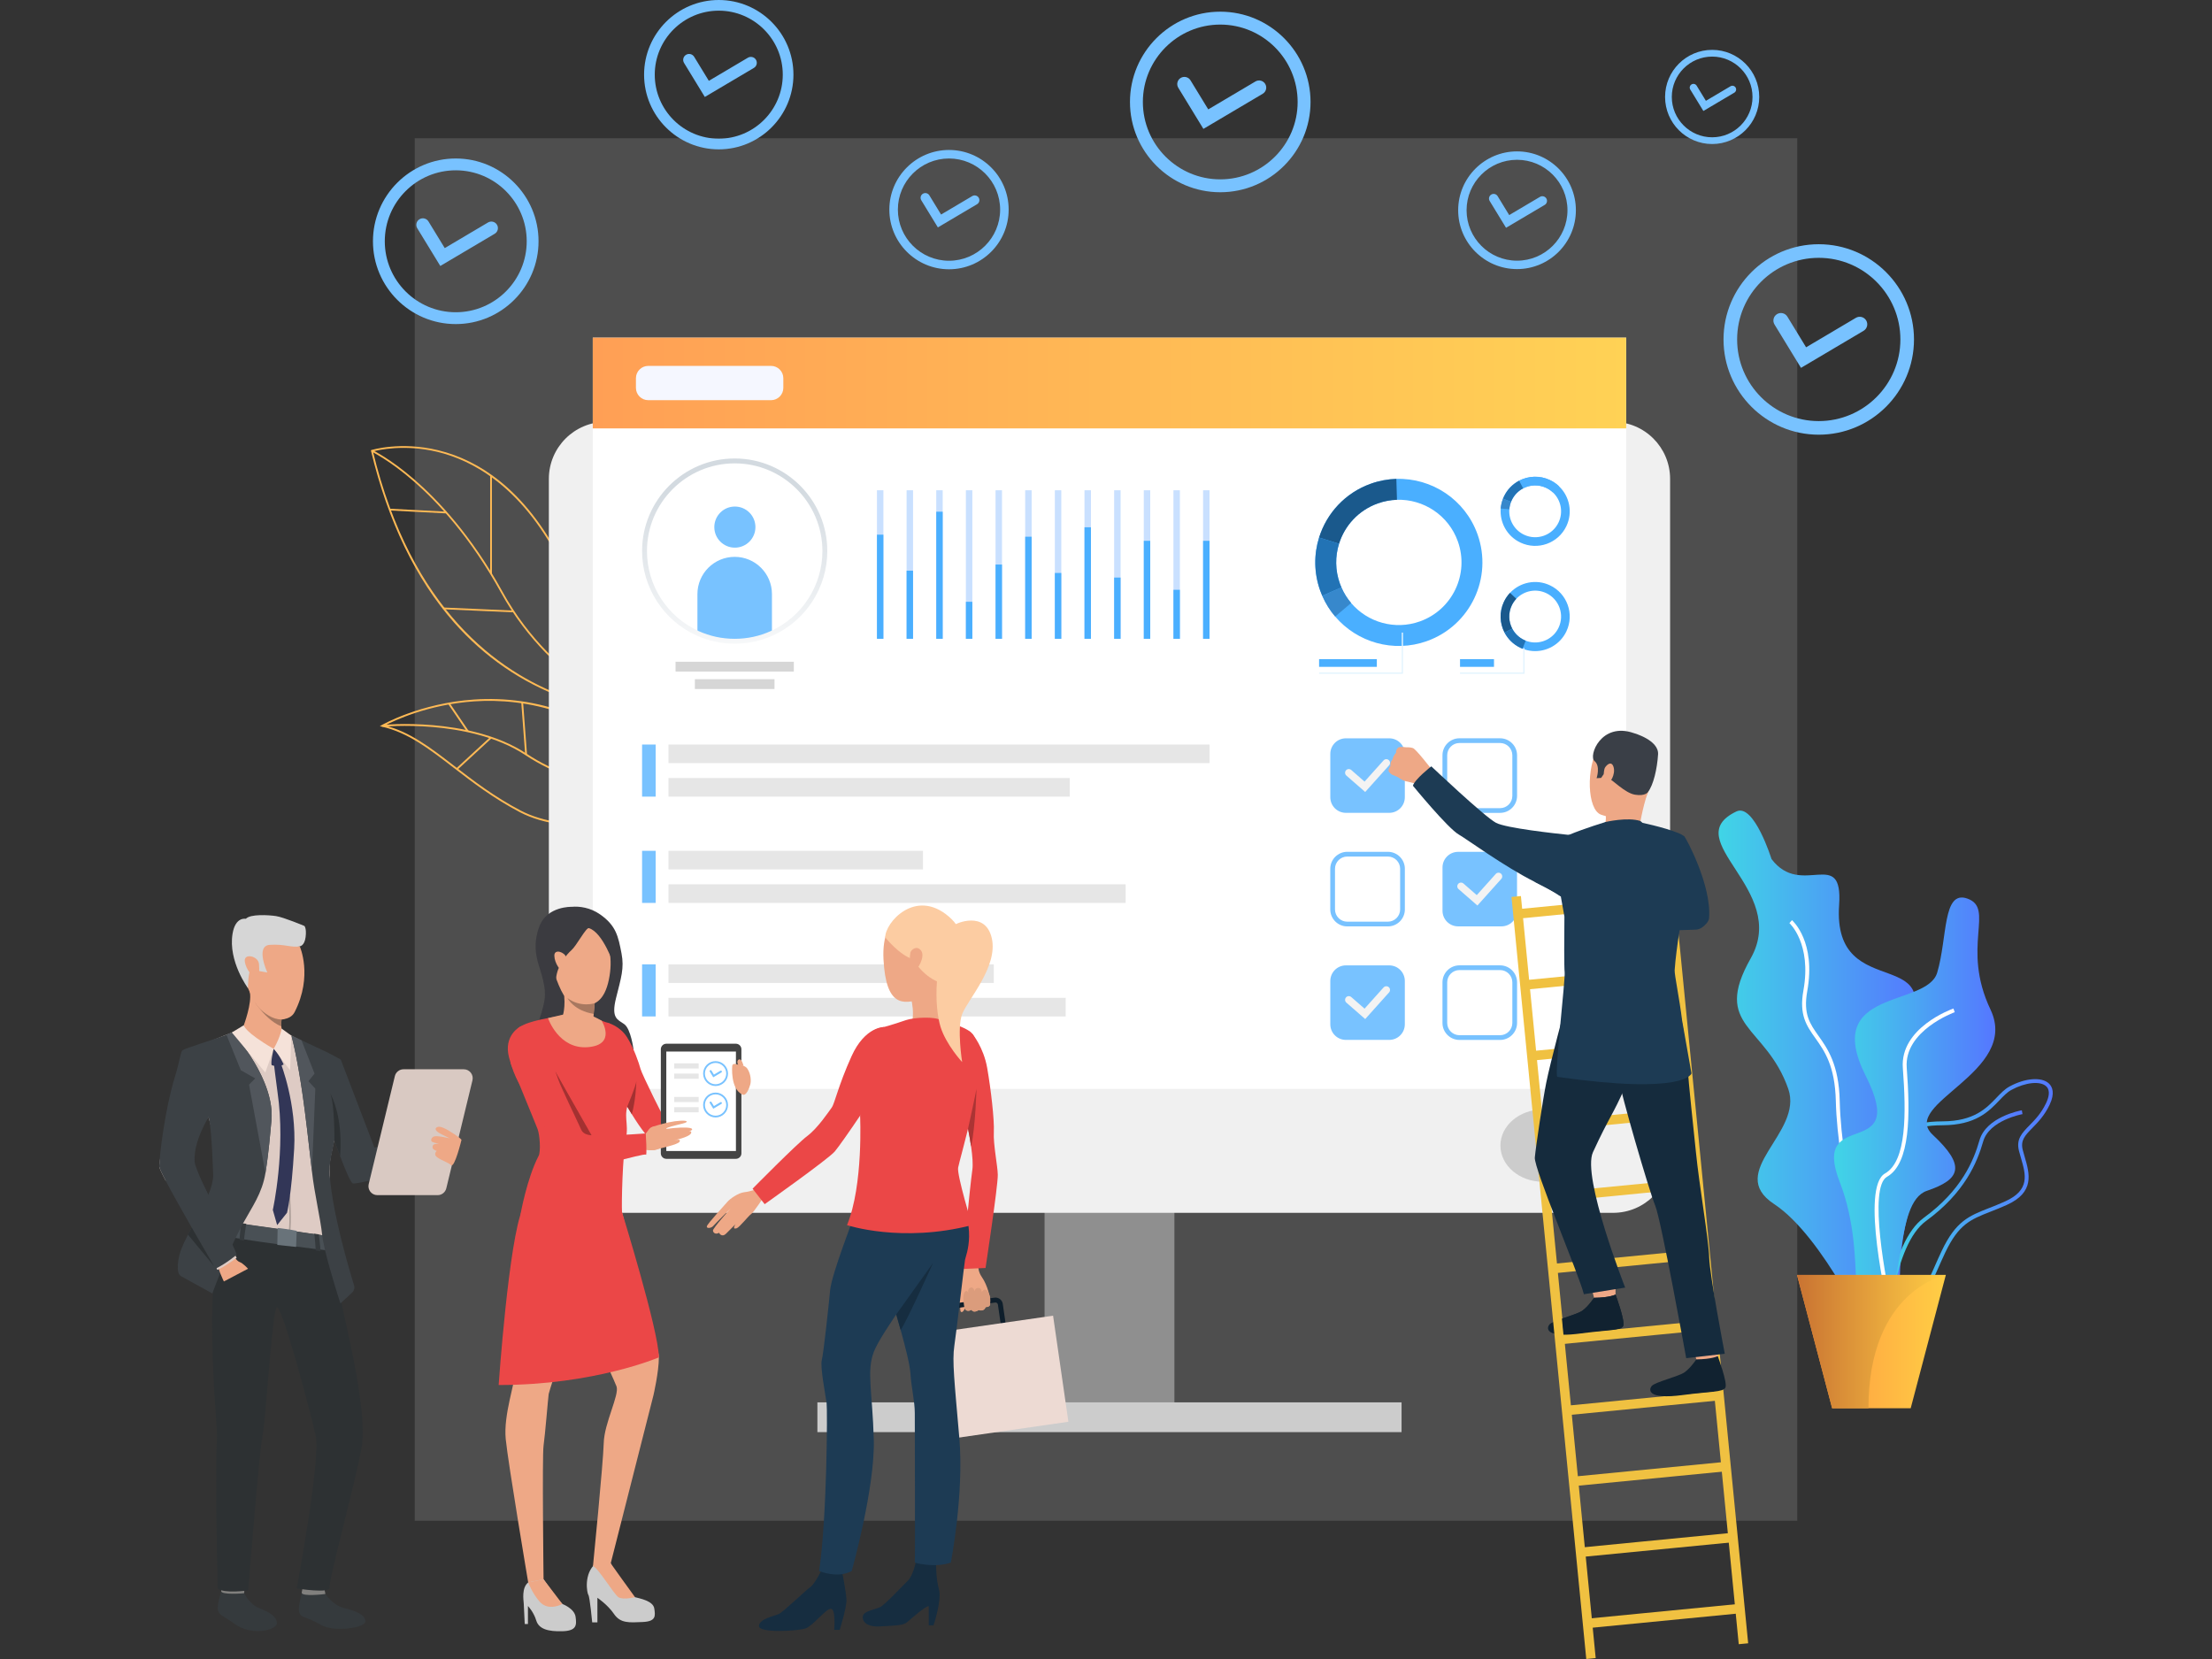 <?xml version="1.0" encoding="utf-8"?>
<!-- Generator: Adobe Illustrator 17.0.0, SVG Export Plug-In . SVG Version: 6.00 Build 0)  -->
<!DOCTYPE svg PUBLIC "-//W3C//DTD SVG 1.1//EN" "http://www.w3.org/Graphics/SVG/1.1/DTD/svg11.dtd">
<svg version="1.1" xmlns="http://www.w3.org/2000/svg" xmlns:xlink="http://www.w3.org/1999/xlink" x="0px" y="0px" width="800px"
	 height="600px" viewBox="0 0 800 600" enable-background="new 0 0 800 600" xml:space="preserve">
<rect x="0" y="0" width="800" height="600" fill="#333333" stroke="none"/>
<g id="BACKGROUND">
	<rect x="150" y="50" opacity="0.15" fill="#EFEFEF" width="500" height="500"/>
</g>
<g id="OBJECTS">
	<g>
		<g>
			<g>
				<g>
					<path fill="#FFBA55" d="M234.484,286.346c-0.06,0.001-6.13,0.055-14.598-1.544c-7.816-1.476-19.342-4.704-29.862-11.699
						c-10.417-6.926-23.925-9.35-33.423-10.164c-10.302-0.883-18.229-0.115-18.308-0.107l-0.065-0.655
						c0.079-0.008,8.067-0.782,18.429,0.106c9.574,0.821,23.198,3.269,33.731,10.271c10.424,6.93,21.852,10.132,29.603,11.597
						c8.408,1.589,14.425,1.537,14.485,1.536L234.484,286.346z"/>
				</g>
				<g>
					<g>
						<g>
							<g>
								<path fill="#FFBA55" d="M242.031,290.234c-6.943,7.842-36.435,12.687-53.939,3.54c-9.673-5.055-17.346-10.964-24.115-16.177
									c-8.823-6.795-16.442-12.663-25.789-14.771l-0.818-0.185l0.725-0.421c0.136-0.079,13.833-7.917,33.381-9.226
									c11.483-0.768,22.713,0.831,33.378,4.752c13.325,4.9,25.797,13.459,37.069,25.44l-0.24,0.225l0.24-0.225
									c1.985,2.11,2.156,4.384,0.495,6.575C242.298,289.921,242.169,290.079,242.031,290.234z M139.173,262.385
									c9.105,2.292,16.585,8.052,25.205,14.691c6.748,5.197,14.396,11.087,24.018,16.115c7.905,4.131,19.264,5.755,31.164,4.457
									c10.074-1.099,18.766-4.224,21.981-7.856c0.126-0.142,0.243-0.284,0.351-0.427c1.462-1.929,1.311-3.856-0.45-5.727
									c-25.35-26.944-52.001-31.18-69.895-29.988C154.723,254.77,142.272,260.762,139.173,262.385z"/>
							</g>
						</g>
					</g>
				</g>
				<g>
					
						<rect x="165.512" y="253.37" transform="matrix(0.827 -0.562 0.562 0.827 -117.173 138.12)" fill="#FFBA55" width="0.658" height="12.162"/>
				</g>
				<g>
					
						<rect x="162.966" y="272.101" transform="matrix(0.735 -0.678 0.678 0.735 -139.341 188.465)" fill="#FFBA55" width="16.765" height="0.658"/>
				</g>
				<g>
					
						<rect x="189.172" y="253.967" transform="matrix(0.997 -0.075 0.075 0.997 -19.138 14.884)" fill="#FFBA55" width="0.658" height="18.889"/>
				</g>
			</g>
			<g>
				<g>
					<path fill="#FFBA55" d="M231.279,259.239c-0.079-0.028-7.991-2.848-18.066-9.765c-9.295-6.381-22.397-17.659-32.022-35.148
						c-11.157-20.273-23.292-33.056-31.508-40.211c-8.901-7.751-15.245-10.748-15.308-10.777l0.267-0.574
						c0.064,0.03,6.469,3.052,15.432,10.853c8.261,7.189,20.461,20.035,31.671,40.404c9.566,17.38,22.587,28.589,31.826,34.932
						c10.007,6.87,17.84,9.662,17.918,9.69L231.279,259.239z"/>
				</g>
				<g>
					<g>
						<g>
							<g>
								<path fill="#FFBA55" d="M255.413,257.648l-1.783,0.326c-0.058,0.011-5.903,1.058-14.901,0.9
									c-8.3-0.147-21.067-1.378-34.756-6.413c-15.389-5.66-28.78-14.874-39.802-27.385
									c-13.767-15.628-23.851-36.471-29.971-61.951l-0.069-0.287l0.282-0.088c0.103-0.032,10.436-3.188,23.943,0.058
									c7.928,1.905,15.389,5.609,22.173,11.009c8.47,6.741,15.904,16.157,22.094,27.988
									c13.947,26.656,27.099,40.348,35.675,47.141c9.255,7.33,15.267,8.395,15.326,8.405L255.413,257.648z M134.886,163.272
									c13.833,57.221,45.297,79.757,69.278,88.585c13.604,5.008,26.296,6.236,34.548,6.384c6.273,0.112,11-0.365,13.284-0.663
									c-2.367-0.748-7.352-2.799-14.091-8.136c-8.624-6.831-21.844-20.589-35.842-47.343
									c-13.918-26.6-31.531-35.714-43.855-38.676C146.11,160.516,136.621,162.799,134.886,163.272z"/>
							</g>
						</g>
					</g>
				</g>
				<g>
					
						<rect x="160.333" y="220.203" transform="matrix(0.999 0.044 -0.044 0.999 9.777 -7.331)" fill="#FFBA55" width="25.312" height="0.632"/>
				</g>
				<g>
					<rect x="177.272" y="171.987" fill="#FFBA55" width="0.632" height="35.517"/>
				</g>
				<g>
					
						<rect x="140.893" y="184.486" transform="matrix(0.999 0.052 -0.052 0.999 9.859 -7.642)" fill="#FFBA55" width="20.506" height="0.632"/>
				</g>
			</g>
			<g>
				<g>
					<g>
						<g>
							<g>
								<g>
									<path fill="#78C2FF" d="M651.349,133.04l-9.578-15.681c-0.785-1.286-0.379-2.965,0.906-3.75
										c1.286-0.785,2.965-0.379,3.75,0.906l6.773,11.089l18.005-10.657c1.297-0.767,2.97-0.338,3.737,0.958
										c0.768,1.297,0.338,2.97-0.958,3.737L651.349,133.04z"/>
								</g>
							</g>
						</g>
					</g>
				</g>
				<g>
					<path fill="#78C2FF" d="M657.779,157.213c-18.992,0-34.444-15.451-34.444-34.443c0-18.992,15.452-34.443,34.444-34.443
						c18.992,0,34.443,15.451,34.443,34.443C692.223,141.762,676.771,157.213,657.779,157.213z M657.779,93.247
						c-16.279,0-29.523,13.244-29.523,29.523c0,16.279,13.244,29.523,29.523,29.523c16.279,0,29.523-13.244,29.523-29.523
						C687.302,106.491,674.058,93.247,657.779,93.247z"/>
				</g>
			</g>
			<g>
				<g>
					<g>
						<g>
							<g>
								<g>
									<path fill="#78C2FF" d="M544.68,82.381l-5.919-9.691c-0.485-0.795-0.234-1.832,0.56-2.318
										c0.795-0.485,1.832-0.234,2.318,0.56l4.185,6.852l11.127-6.586c0.802-0.474,1.836-0.209,2.31,0.592
										c0.474,0.801,0.209,1.835-0.592,2.31L544.68,82.381z"/>
								</g>
							</g>
						</g>
					</g>
				</g>
				<g>
					<path fill="#78C2FF" d="M548.654,97.32c-11.737,0-21.285-9.549-21.285-21.285c0-11.737,9.549-21.285,21.285-21.285
						c11.737,0,21.285,9.549,21.285,21.285C569.94,87.771,560.391,97.32,548.654,97.32z M548.654,57.79
						c-10.06,0-18.245,8.184-18.245,18.244c0,10.06,8.185,18.245,18.245,18.245c10.06,0,18.245-8.184,18.245-18.245
						C566.899,65.974,558.714,57.79,548.654,57.79z"/>
				</g>
			</g>
			<g>
				<g>
					<g>
						<g>
							<g>
								<g>
									<path fill="#78C2FF" d="M435.225,46.613l-9.079-14.865c-0.745-1.219-0.36-2.811,0.859-3.555
										c1.219-0.744,2.81-0.36,3.555,0.859l6.42,10.512l17.069-10.102c1.229-0.727,2.816-0.321,3.543,0.908
										c0.727,1.229,0.321,2.815-0.908,3.543L435.225,46.613z"/>
								</g>
							</g>
						</g>
					</g>
				</g>
				<g>
					<path fill="#78C2FF" d="M441.321,69.528c-18.004,0-32.652-14.647-32.652-32.652c0-18.004,14.648-32.651,32.652-32.651
						c18.004,0,32.652,14.647,32.652,32.651C473.973,54.881,459.325,69.528,441.321,69.528z M441.321,8.89
						c-15.432,0-27.987,12.555-27.987,27.987s12.555,27.987,27.987,27.987s27.987-12.555,27.987-27.987S456.753,8.89,441.321,8.89z"
						/>
				</g>
			</g>
			<g>
				<g>
					<g>
						<g>
							<g>
								<g>
									<path fill="#78C2FF" d="M339.192,82.246l-5.999-9.823c-0.492-0.806-0.238-1.857,0.568-2.349
										c0.806-0.492,1.857-0.237,2.349,0.568l4.242,6.946l11.279-6.675c0.812-0.481,1.86-0.212,2.341,0.6
										c0.481,0.812,0.212,1.86-0.6,2.341L339.192,82.246z"/>
								</g>
							</g>
						</g>
					</g>
				</g>
				<g>
					<path fill="#78C2FF" d="M343.22,97.388c-11.897,0-21.576-9.679-21.576-21.576s9.679-21.575,21.576-21.575
						s21.576,9.679,21.576,21.575S355.117,97.388,343.22,97.388z M343.22,57.319c-10.197,0-18.493,8.296-18.493,18.493
						c0,10.197,8.296,18.493,18.493,18.493s18.493-8.296,18.493-18.493C361.714,65.615,353.417,57.319,343.22,57.319z"/>
				</g>
			</g>
			<g>
				<g>
					<g>
						<g>
							<g>
								<g>
									<path fill="#78C2FF" d="M254.908,35.062l-7.51-12.296c-0.616-1.009-0.298-2.325,0.711-2.941
										c1.008-0.616,2.325-0.297,2.941,0.711l5.311,8.695l14.119-8.356c1.017-0.602,2.329-0.265,2.931,0.751
										c0.602,1.017,0.265,2.329-0.751,2.93L254.908,35.062z"/>
								</g>
							</g>
						</g>
					</g>
				</g>
				<g>
					<path fill="#78C2FF" d="M259.95,54.018c-14.893,0-27.009-12.116-27.009-27.009C232.941,12.116,245.057,0,259.95,0
						c14.893,0,27.009,12.116,27.009,27.009C286.959,41.901,274.842,54.018,259.95,54.018z M259.95,3.858
						c-12.765,0-23.15,10.385-23.15,23.15s10.385,23.15,23.15,23.15s23.15-10.385,23.15-23.15S272.715,3.858,259.95,3.858z"/>
				</g>
			</g>
			<g>
				<g>
					<g>
						<g>
							<g>
								<g>
									<path fill="#78C2FF" d="M159.239,96.191l-8.326-13.632c-0.683-1.118-0.33-2.578,0.788-3.26
										c1.118-0.683,2.577-0.33,3.26,0.788l5.888,9.64l15.653-9.264c1.127-0.667,2.582-0.294,3.249,0.833
										c0.667,1.127,0.294,2.582-0.833,3.249L159.239,96.191z"/>
								</g>
							</g>
						</g>
					</g>
				</g>
				<g>
					<path fill="#78C2FF" d="M164.829,117.206c-16.511,0-29.944-13.433-29.944-29.944c0-16.511,13.433-29.943,29.944-29.943
						c16.511,0,29.943,13.433,29.943,29.943C194.772,103.773,181.34,117.206,164.829,117.206z M164.829,61.596
						c-14.152,0-25.666,11.513-25.666,25.666c0,14.152,11.514,25.666,25.666,25.666c14.152,0,25.666-11.514,25.666-25.666
						C190.495,73.11,178.981,61.596,164.829,61.596z"/>
				</g>
			</g>
			<g>
				<g>
					<g>
						<g>
							<g>
								<g>
									<path fill="#78C2FF" d="M616.047,40.139l-4.735-7.751c-0.388-0.636-0.187-1.466,0.448-1.854
										c0.636-0.388,1.466-0.187,1.854,0.448l3.348,5.481l8.901-5.268c0.641-0.379,1.468-0.167,1.847,0.474
										c0.379,0.641,0.168,1.468-0.474,1.848L616.047,40.139z"/>
								</g>
							</g>
						</g>
					</g>
				</g>
				<g>
					<path fill="#78C2FF" d="M619.225,52.089c-9.388,0-17.027-7.638-17.027-17.027c0-9.388,7.638-17.026,17.027-17.026
						c9.388,0,17.027,7.638,17.027,17.026C636.252,44.451,628.613,52.089,619.225,52.089z M619.225,20.468
						c-8.047,0-14.594,6.547-14.594,14.594c0,8.047,6.547,14.594,14.594,14.594c8.047,0,14.594-6.547,14.594-14.594
						C633.819,27.015,627.272,20.468,619.225,20.468z"/>
				</g>
			</g>
			<g>
				<rect x="377.778" y="369.927" fill="#8F8F8F" width="46.962" height="142.637"/>
			</g>
			<g>
				<path fill="#F0F0F0" d="M219.128,438.637h364.261c11.391,0,20.625-9.234,20.625-20.625V173.195
					c0-11.391-9.234-20.625-20.625-20.625H219.128c-11.391,0-20.625,9.234-20.625,20.625v244.817
					C198.503,429.403,207.737,438.637,219.128,438.637z"/>
			</g>
			<g>
				<rect x="214.384" y="122.123" fill="#FFFFFF" width="373.748" height="271.685"/>
			</g>
			<g>
				<linearGradient id="SVGID_1_" gradientUnits="userSpaceOnUse" x1="214.385" y1="138.53" x2="588.132" y2="138.53">
					<stop  offset="0" style="stop-color:#FF9F55"/>
					<stop  offset="1" style="stop-color:#FFD255"/>
				</linearGradient>
				<rect x="214.384" y="122.123" fill="url(#SVGID_1_)" width="373.748" height="32.815"/>
			</g>
			<g>
				<ellipse fill="#CCCCCC" cx="558.03" cy="414.321" rx="15.381" ry="13.081"/>
			</g>
			<rect x="295.622" y="507.181" fill="#CCCCCC" width="211.272" height="10.767"/>
			<path fill="#F5F7FF" d="M278.844,144.73h-44.392c-2.462,0-4.458-1.996-4.458-4.457v-3.485c0-2.462,1.996-4.457,4.458-4.457
				h44.392c2.462,0,4.457,1.996,4.457,4.457v3.485C283.302,142.735,281.306,144.73,278.844,144.73z"/>
			<rect x="241.767" y="269.273" fill="#E6E6E6" width="195.68" height="6.726"/>
			<rect x="241.767" y="281.387" fill="#E6E6E6" width="145.134" height="6.726"/>
			<rect x="241.767" y="307.71" fill="#E6E6E6" width="92.027" height="6.726"/>
			<rect x="241.767" y="319.825" fill="#E6E6E6" width="165.333" height="6.726"/>
			<rect x="241.767" y="348.77" fill="#E6E6E6" width="117.644" height="6.726"/>
			<rect x="241.767" y="360.885" fill="#E6E6E6" width="143.656" height="6.726"/>
			<rect x="232.218" y="269.273" fill="#78C2FF" width="4.917" height="18.841"/>
			<rect x="232.218" y="307.71" fill="#78C2FF" width="4.917" height="18.841"/>
			<rect x="232.218" y="348.77" fill="#78C2FF" width="4.917" height="18.841"/>
			<g>
				<g>
					<path fill="#78C2FF" d="M502.435,376.095h-15.672c-3.115,0-5.64-2.525-5.64-5.64v-15.672c0-3.115,2.525-5.64,5.64-5.64h15.672
						c3.115,0,5.64,2.525,5.64,5.64v15.672C508.075,373.57,505.55,376.095,502.435,376.095z"/>
				</g>
				<g>
					<g>
						<g>
							<path fill="#F3F3F3" d="M493.745,368.555l-6.814-5.94c-0.559-0.487-0.617-1.335-0.13-1.893
								c0.487-0.559,1.335-0.617,1.893-0.13l4.818,4.2l6.871-7.664c0.495-0.552,1.344-0.598,1.895-0.103
								c0.552,0.495,0.598,1.343,0.103,1.895L493.745,368.555z"/>
						</g>
					</g>
				</g>
			</g>
			<g>
				<g>
					<g>
						<path fill="#78C2FF" d="M501.945,335.048h-14.692c-3.387,0-6.143-2.755-6.143-6.142v-14.694c0-3.387,2.756-6.143,6.143-6.143
							h14.692c3.387,0,6.143,2.756,6.143,6.143v14.694C508.088,332.293,505.332,335.048,501.945,335.048z M487.253,309.78
							c-2.444,0-4.433,1.988-4.433,4.432v14.694c0,2.444,1.989,4.432,4.433,4.432h14.692c2.444,0,4.433-1.988,4.433-4.432v-14.694
							c0-2.444-1.989-4.432-4.433-4.432H487.253z"/>
					</g>
				</g>
			</g>
			<g>
				<g>
					<g>
						<path fill="#78C2FF" d="M542.525,293.988h-14.692c-3.387,0-6.143-2.755-6.143-6.142v-14.693c0-3.387,2.756-6.142,6.143-6.142
							h14.692c3.387,0,6.143,2.755,6.143,6.142v14.693C548.668,291.232,545.912,293.988,542.525,293.988z M527.833,268.72
							c-2.444,0-4.433,1.989-4.433,4.432v14.693c0,2.444,1.989,4.432,4.433,4.432h14.692c2.443,0,4.433-1.988,4.433-4.432v-14.693
							c0-2.444-1.989-4.432-4.433-4.432H527.833z"/>
					</g>
				</g>
			</g>
			<g>
				<g>
					<g>
						<path fill="#78C2FF" d="M542.525,376.108h-14.692c-3.387,0-6.143-2.755-6.143-6.142v-14.693c0-3.387,2.756-6.143,6.143-6.143
							h14.692c3.387,0,6.143,2.756,6.143,6.143v14.693C548.668,373.353,545.912,376.108,542.525,376.108z M527.833,350.84
							c-2.444,0-4.433,1.988-4.433,4.433v14.693c0,2.443,1.989,4.431,4.433,4.431h14.692c2.443,0,4.433-1.988,4.433-4.431v-14.693
							c0-2.444-1.989-4.433-4.433-4.433H527.833z"/>
					</g>
				</g>
			</g>
			<g>
				<g>
					<path fill="#78C2FF" d="M543.015,335.034h-15.672c-3.115,0-5.64-2.525-5.64-5.64v-15.672c0-3.115,2.525-5.64,5.64-5.64h15.672
						c3.115,0,5.64,2.525,5.64,5.64v15.672C548.654,332.51,546.129,335.034,543.015,335.034z"/>
				</g>
				<g>
					<g>
						<g>
							<path fill="#F3F3F3" d="M534.325,327.495l-6.814-5.94c-0.559-0.487-0.617-1.335-0.13-1.894
								c0.488-0.558,1.335-0.617,1.894-0.13l4.818,4.2l6.871-7.664c0.495-0.552,1.343-0.598,1.895-0.103
								c0.552,0.495,0.598,1.343,0.104,1.895L534.325,327.495z"/>
						</g>
					</g>
				</g>
			</g>
			<g>
				<g>
					<path fill="#78C2FF" d="M502.435,293.975h-15.672c-3.115,0-5.64-2.525-5.64-5.64v-15.672c0-3.115,2.525-5.64,5.64-5.64h15.672
						c3.115,0,5.64,2.525,5.64,5.64v15.672C508.075,291.45,505.55,293.975,502.435,293.975z"/>
				</g>
				<g>
					<g>
						<g>
							<path fill="#F3F3F3" d="M493.745,286.435l-6.814-5.94c-0.559-0.487-0.617-1.335-0.13-1.894
								c0.487-0.559,1.335-0.616,1.893-0.13l4.818,4.201l6.871-7.664c0.495-0.552,1.344-0.598,1.895-0.103
								c0.552,0.495,0.598,1.343,0.103,1.895L493.745,286.435z"/>
						</g>
					</g>
				</g>
			</g>
			<g>
				<linearGradient id="SVGID_2_" gradientUnits="userSpaceOnUse" x1="621.551" y1="390.974" x2="695.34" y2="390.974">
					<stop  offset="0" style="stop-color:#40D5E6"/>
					<stop  offset="1" style="stop-color:#5577FF"/>
				</linearGradient>
				<path fill="url(#SVGID_2_)" d="M627.999,293.47c6.363-3.043,12.695,17.212,12.695,17.212c10.814,14.29,25.928-4.72,24.45,16.641
					c-2.586,37.38,43.026,11.755,21.983,50.78c-21.043,39.025,18.58,22.066,5.503,53.533c-13.077,31.467,3.872,68.998-15.804,53.576
					c0,0-17.325-37.992-35.192-49.747c-17.867-11.754,10.704-25.702,5.114-41.667c-8.119-23.189-27.683-22.278-13.577-47.198
					C647.276,321.681,606.37,303.814,627.999,293.47z"/>
				<g>
					<path fill="#FFFFFF" d="M683.057,470.914c-8.529-5.998-18.51-47.797-19.106-72.694c-0.305-12.753-4.075-18.066-7.401-22.754
						c-3.179-4.481-5.925-8.351-4.325-17.236c3.056-16.98-4.98-24.311-5.061-24.383l0.93-1.06c0.358,0.313,8.727,7.873,5.52,25.693
						c-1.495,8.303,0.969,11.775,4.088,16.17c3.273,4.612,7.345,10.352,7.66,23.536c0.639,26.719,10.844,66.184,18.507,71.574
						L683.057,470.914z"/>
				</g>
				<g>
					<linearGradient id="SVGID_3_" gradientUnits="userSpaceOnUse" x1="675.681" y1="432.149" x2="742.41" y2="432.149">
						<stop  offset="0" style="stop-color:#40D5E6"/>
						<stop  offset="1" style="stop-color:#5577FF"/>
					</linearGradient>
					<path fill="url(#SVGID_3_)" d="M686.248,474.013c-1.101,0-2.296-0.126-3.606-0.391c-3.287-0.664-5.442-2.399-6.406-5.155
						c-2.299-6.575,3.028-17.257,7.352-22.406c0.072-0.086,7.308-8.93,6.536-21.189c-0.129-2.055-0.342-3.957-0.531-5.635
						c-0.544-4.851-0.937-8.356,1.147-10.697c1.836-2.064,5.381-2.957,11.853-2.987c11.351-0.053,15.839-4.753,19.445-8.529
						c1.532-1.604,2.978-3.118,4.735-4.078l0,0c5.657-3.087,11.648-3.542,14.247-1.079c1.234,1.17,2.276,3.461,0.232,7.735
						c-1.869,3.906-4.292,6.378-6.239,8.365c-2.619,2.673-4.351,4.439-3.45,7.959c0.211,0.826,0.456,1.661,0.7,2.498
						c1.75,5.985,3.733,12.768-6.51,17.372c-2.173,0.977-4.154,1.754-5.901,2.44c-7.15,2.806-11.466,4.5-16.338,14.785
						c-0.943,1.991-1.776,3.877-2.581,5.702C697.093,467.428,694.186,474.012,686.248,474.013z M727.45,394.184
						c-1.565,0.854-2.875,2.226-4.391,3.814c-3.79,3.969-8.508,8.909-20.458,8.965c-5.951,0.028-9.284,0.804-10.806,2.515
						c-1.665,1.871-1.302,5.114-0.799,9.603c0.19,1.694,0.405,3.614,0.536,5.703c0.809,12.838-6.549,21.808-6.862,22.184
						c-4.28,5.096-9.128,15.24-7.102,21.034c0.788,2.253,2.589,3.679,5.354,4.238c9.646,1.949,12.31-4.087,16.722-14.086
						c0.809-1.834,1.645-3.729,2.597-5.737c5.112-10.79,9.88-12.662,17.098-15.494c1.732-0.68,3.696-1.451,5.838-2.414
						c9.123-4.1,7.477-9.729,5.735-15.689c-0.25-0.853-0.498-1.702-0.713-2.544c-1.098-4.289,1.067-6.499,3.809-9.296
						c1.972-2.012,4.207-4.292,5.973-7.987c0.927-1.936,1.691-4.567,0.07-6.102C737.919,390.87,732.501,391.426,727.45,394.184
						L727.45,394.184z"/>
				</g>
				<g>
					<linearGradient id="SVGID_4_" gradientUnits="userSpaceOnUse" x1="681.385" y1="441.852" x2="731.47" y2="441.852">
						<stop  offset="0" style="stop-color:#40D5E6"/>
						<stop  offset="1" style="stop-color:#5577FF"/>
					</linearGradient>
					<path fill="url(#SVGID_4_)" d="M682.794,482.156l-1.409-0.074c0.07-1.323,1.847-32.518,14.371-41.647
						c13.741-10.016,18.073-20.78,20.137-28.004c2.431-8.514,14.806-10.789,15.331-10.882l0.245,1.389
						c-0.12,0.021-12.032,2.216-14.22,9.879c-2.121,7.425-6.569,18.485-20.662,28.757C684.6,450.313,682.81,481.838,682.794,482.156
						z"/>
				</g>
				<linearGradient id="SVGID_5_" gradientUnits="userSpaceOnUse" x1="663.299" y1="401.549" x2="721.627" y2="401.549">
					<stop  offset="0" style="stop-color:#40D5E6"/>
					<stop  offset="1" style="stop-color:#5577FF"/>
				</linearGradient>
				<path fill="url(#SVGID_5_)" d="M711.431,324.95c-8.902-3.052-7.053,14.105-10.814,26.8c-3.761,12.695-41.846,5.538-25.86,37.328
					c15.987,31.79-20.218,10.631-9.404,38.372c10.814,27.741,0.94,57.41,12.695,49.863c11.755-7.547,6.604-42.48,18.829-46.631
					c12.225-4.151,14.219-8.993,2.116-20.277c-12.104-11.285,31.717-22.487,20.903-45.273
					C709.08,342.346,721.716,328.476,711.431,324.95z"/>
				<g>
					<path fill="#FFFFFF" d="M683.502,475.984c-1.12-4.749-10.68-46.542-1.759-51.594c7.862-4.452,7.669-21.771,6.442-38.124
						c-1.086-14.477,17.506-21.242,18.298-21.523l0.472,1.329c-0.184,0.065-18.369,6.689-17.363,20.088
						c1.26,16.794,1.395,34.616-7.154,39.457c-6.774,3.836-0.537,37.424,2.438,50.042L683.502,475.984z"/>
				</g>
				<linearGradient id="SVGID_6_" gradientUnits="userSpaceOnUse" x1="649.914" y1="485.212" x2="703.738" y2="485.212">
					<stop  offset="0" style="stop-color:#FF9340"/>
					<stop  offset="1" style="stop-color:#FFCE45"/>
				</linearGradient>
				<polygon fill="url(#SVGID_6_)" points="703.738,461.102 691.028,509.322 662.624,509.322 649.914,461.102 				"/>
				<linearGradient id="SVGID_7_" gradientUnits="userSpaceOnUse" x1="649.914" y1="485.212" x2="703.738" y2="485.212">
					<stop  offset="0" style="stop-color:#C97332"/>
					<stop  offset="1" style="stop-color:#FFCE45"/>
				</linearGradient>
				<path fill="url(#SVGID_7_)" d="M703.738,461.102c0,0-27.981,5.254-27.981,48.22h-13.133l-12.71-48.22H703.738z"/>
			</g>
			<g>
				<g>
					<g>
						<g>
							<g>
								<g>
									<path fill="#EEA886" d="M575.277,464.501c0,0,1.212,4.761,1.377,5.478c0.165,0.717,7.629-1.257,7.629-1.257l-0.007-5.823
										C584.276,462.9,576.152,463.717,575.277,464.501z"/>
								</g>
							</g>
						</g>
					</g>
				</g>
				<g>
					<g>
						<g>
							<g>
								<g>
									<path fill="#112230" d="M576.507,469.373c0,0-2.09,3.173-4.279,4.694c-2.188,1.521-10.634,3.489-11.867,4.951
										c-0.89,1.056-2.129,5.054,11.423,3.229c9.629-1.297,14.379-0.969,15.244-2.647c0.866-1.678-2.746-11.399-2.746-11.399
										S582.223,469.322,576.507,469.373z"/>
								</g>
							</g>
						</g>
					</g>
				</g>
				<g>
					<g>
						<g>
							<g>
								<g>
									<g>
										<polygon fill="#F0C141" points="573.695,600 546.647,324.397 550.056,324.065 577.104,599.669 										"/>
									</g>
								</g>
							</g>
						</g>
					</g>
					<g>
						<g>
							<g>
								<g>
									<g>
										<polygon fill="#F0C141" points="628.839,594.648 601.791,319.045 605.2,318.714 632.248,594.318 										"/>
									</g>
								</g>
							</g>
						</g>
					</g>
					<g>
						<g>
							<g>
								<g>
									<g>
										<g>
											
												<rect x="574.834" y="300.199" transform="matrix(0.097 0.995 -0.995 0.097 847.162 -277.651)" fill="#F0C141" width="3.425" height="55.404"/>
										</g>
									</g>
								</g>
							</g>
						</g>
						<g>
							<g>
								<g>
									<g>
										<g>
											
												<rect x="577.323" y="325.841" transform="matrix(0.097 0.995 -0.995 0.097 874.999 -256.932)" fill="#F0C141" width="3.425" height="55.403"/>
										</g>
									</g>
								</g>
							</g>
						</g>
						<g>
							<g>
								<g>
									<g>
										<g>
											
												<rect x="579.811" y="351.483" transform="matrix(0.097 0.995 -0.995 0.097 902.769 -236.244)" fill="#F0C141" width="3.425" height="55.404"/>
										</g>
									</g>
								</g>
							</g>
						</g>
						<g>
							<g>
								<g>
									<g>
										<g>
											
												<rect x="582.3" y="377.126" transform="matrix(0.097 0.995 -0.995 0.097 930.6 -215.521)" fill="#F0C141" width="3.425" height="55.403"/>
										</g>
									</g>
								</g>
							</g>
						</g>
						<g>
							<g>
								<g>
									<g>
										<g>
											
												<rect x="584.788" y="402.768" transform="matrix(0.097 0.995 -0.995 0.097 958.365 -194.833)" fill="#F0C141" width="3.425" height="55.403"/>
										</g>
									</g>
								</g>
							</g>
						</g>
						<g>
							<g>
								<g>
									<g>
										<g>
											
												<rect x="587.277" y="428.41" transform="matrix(0.097 0.995 -0.995 0.097 986.075 -174.181)" fill="#F0C141" width="3.425" height="55.403"/>
										</g>
									</g>
								</g>
							</g>
						</g>
						<g>
							<g>
								<g>
									<g>
										<g>
											
												<rect x="589.765" y="454.053" transform="matrix(0.097 0.995 -0.995 0.097 1013.852 -153.488)" fill="#F0C141" width="3.425" height="55.403"/>
										</g>
									</g>
								</g>
							</g>
						</g>
						<g>
							<g>
								<g>
									<g>
										<g>
											
												<rect x="592.254" y="479.695" transform="matrix(0.097 0.995 -0.995 0.097 1041.622 -132.8)" fill="#F0C141" width="3.425" height="55.403"/>
										</g>
									</g>
								</g>
							</g>
						</g>
						<g>
							<g>
								<g>
									<g>
										<g>
											
												<rect x="594.742" y="505.338" transform="matrix(0.097 0.995 -0.995 0.097 1069.387 -112.116)" fill="#F0C141" width="3.425" height="55.403"/>
										</g>
									</g>
								</g>
							</g>
						</g>
					</g>
					<g>
						<g>
							<g>
								<g>
									<g>
										<g>
											
												<rect x="597.231" y="530.98" transform="matrix(0.097 0.995 -0.995 0.097 1097.164 -91.422)" fill="#F0C141" width="3.425" height="55.403"/>
										</g>
									</g>
								</g>
							</g>
						</g>
						<g>
							<g>
								<g>
									<g>
										<g>
											
												<rect x="599.719" y="556.622" transform="matrix(0.097 0.995 -0.995 0.097 1124.998 -70.683)" fill="#F0C141" width="3.425" height="55.403"/>
										</g>
									</g>
								</g>
							</g>
						</g>
					</g>
				</g>
				<g>
					<g>
						<g>
							<g>
								<g>
									<path fill="#152B3D" d="M566.069,364.264c0,0-5.432,20.171-6.864,27.381c-1.248,6.282-3.758,23.015-4.115,26.993
										c-0.357,3.978,16.035,42.483,17.74,49.439l14.934-2.398c0,0-15.756-40.076-11.646-48.982
										c6.113-13.245,6.909-12.845,11.725-23.756c4.816-10.911,15.839-11.169,18.8-31.413
										C606.642,361.527,570.077,357.843,566.069,364.264z"/>
								</g>
							</g>
						</g>
					</g>
				</g>
				<g>
					<g>
						<g>
							<g>
								<g>
									<path fill="#EEA886" d="M592.624,266.261c0,0-9.916-3.704-14.489,3.845c-4.572,7.548-4.131,22.66,0.867,24.519
										c4.998,1.858,12.507,0.886,15.066-3.837c2.559-4.724,4.869-11.552,4.759-16.115
										C598.716,270.109,595.228,267.579,592.624,266.261z"/>
								</g>
							</g>
						</g>
					</g>
				</g>
				<g>
					<g>
						<g>
							<g>
								<g>
									<path fill="#EEA886" d="M580.667,294.161c0,0,0.4,2.599-0.262,3.88c-0.662,1.28,12.473,1.314,12.473,1.314
										s1.066-6.964,3.088-12.849C597.987,280.621,580.667,294.161,580.667,294.161z"/>
								</g>
							</g>
						</g>
					</g>
				</g>
				<g>
					<g>
						<g>
							<g>
								<g>
									<path fill="#3A3F47" d="M595.966,286.505c0,0-0.906,1.496-4.607,0.915s-8.215-5.504-9.76-6.044
										c-1.545-0.541-1.56-1.448-1.56-1.448l-0.968,1.413l-1.641,0.104c0,0,1.497-4.404-0.761-6.2
										c-2.258-1.796,2.344-14.255,14.211-10.107c0,0,9.115,2.513,8.783,7.697C599.333,278.019,598.006,283.924,595.966,286.505z"
										/>
								</g>
							</g>
						</g>
					</g>
				</g>
				<g>
					<g>
						<g>
							<g>
								<g>
									<path fill="#EEA886" d="M580.285,278.043c0.207-0.87,2.418-3.354,3.265-0.694c0.847,2.661-1.279,6.239-2.465,5.933
										C579.899,282.976,579.758,280.248,580.285,278.043z"/>
								</g>
							</g>
						</g>
					</g>
				</g>
				<g>
					<g>
						<g>
							<g>
								<path fill="#1D3B54" d="M618.105,332.075c-0.108,1.301-1.594,2.708-2.607,3.403c-0.649,0.446-1.426,0.715-2.262,0.744
									l-0.588,0.02l0-0.001l-10.304,0.351c0,0-7.661-24.759,6.708-34.202C609.497,302.435,619.103,320.141,618.105,332.075z"/>
							</g>
						</g>
					</g>
				</g>
				<g>
					<g>
						<g>
							<g>
								<g>
									<path fill="#112230" d="M587.029,479.601c-0.867,1.678-5.617,1.351-15.245,2.646c-2.631,0.354-4.704,0.49-6.331,0.468
										l-0.562-5.792c2.817-0.98,6.091-1.99,7.337-2.857c2.189-1.521,4.278-4.694,4.278-4.694c5.717-0.05,7.777-1.172,7.777-1.172
										S587.894,477.923,587.029,479.601z"/>
								</g>
							</g>
						</g>
					</g>
				</g>
				<g>
					<g>
						<g>
							<g>
								<path fill="#1D3B54" d="M580.659,297.285c0,0,8.086-1.881,12.643-0.342l0.688,0.637c0,0,1.385,2.656-3.829,2.884
									C584.948,300.693,576.751,301.072,580.659,297.285z"/>
							</g>
						</g>
					</g>
				</g>
				<g>
					<g>
						<g>
							<g>
								<g>
									<path fill="#EEA886" d="M612.259,486.766c0,0,1.212,4.76,1.377,5.477c0.165,0.717,7.629-1.257,7.629-1.257l-0.007-5.823
										C621.258,485.164,613.134,485.982,612.259,486.766z"/>
								</g>
							</g>
						</g>
					</g>
				</g>
				<g>
					<g>
						<g>
							<g>
								<g>
									<path fill="#152B3D" d="M606.642,361.527c0,0,2.722,11.227,3.527,22.468c0.745,10.387,2.101,21.78,3.179,32.643
										c1.201,12.111,4.629,31.69,4.807,38.168c0.179,6.478,5.632,34.792,5.632,34.792l-13.949,1.603
										c0,0-9.063-50.034-11.203-55.149c-2.141-5.114-12.755-41.577-13.112-45.669
										C585.167,386.291,606.642,361.527,606.642,361.527z"/>
								</g>
							</g>
						</g>
					</g>
				</g>
				<g>
					<g>
						<g>
							<g>
								<g>
									<path fill="#112230" d="M613.488,491.638c0,0-2.09,3.173-4.279,4.694c-2.188,1.521-10.634,3.489-11.867,4.952
										c-0.89,1.056-2.129,5.054,11.424,3.229c9.628-1.297,14.378-0.969,15.244-2.647c0.866-1.678-2.746-11.399-2.746-11.399
										S619.205,491.587,613.488,491.638z"/>
								</g>
							</g>
						</g>
					</g>
				</g>
				<g>
					<g>
						<g>
							<g>
								<path fill="#1D3B54" d="M563.247,389.458c-1.188-0.17,2.95-35.584,2.633-37.805c-0.211-1.482-0.178-12.99-0.091-20.165
									l-1.295-7.261c-0.721-0.525-1.687-1.13-2.843-1.797c-1.798-1.038-4.055-2.224-6.561-3.477
									c0.291-1.715,0.495-3.065,0.572-3.854c0.625-6.378,4.909-9.758,7.338-11.18c0.991-0.58,1.673-0.835,1.673-0.835
									c0.923-0.392,1.829-0.771,2.708-1.132c5.849-2.407,13.278-4.667,13.278-4.667h11.936c0,0,9.086,1.816,14.502,4.032
									c0.694,0.284,1.345,0.648,1.955,1.073l-1.621,34.028c-0.001,0.007-0.002,0.014-0.004,0.022
									c-0.001,0.011-0.004,0.026-0.006,0.045c-0.731,4.787-1.5,10.434-1.756,14.394c-0.105,1.617,1.744,10.297,2.708,18.266
									l3.376,19.067C611.75,388.212,609.799,396.113,563.247,389.458z"/>
							</g>
						</g>
					</g>
				</g>
				<g>
					<g>
						<g>
							<g>
								<g>
									<path fill="#EEA886" d="M502.309,279.097c0,0,0.705,0.873,1.199,1.104c0,0,0.932,0.352,1.579,0.642
										c0.205,0.093,0.382,0.178,0.49,0.245c0.453,0.28,1.363,1.03,2.64,1.397c1.274,0.367,7.04,1.68,7.04,1.68l1.341-3.421
										l0.961-2.763c0,0-5.337-6.914-6.486-7.394c-0.112-0.046-0.225-0.088-0.334-0.119c-1.012-0.312-1.896-0.118-2.445-0.221
										c-0.202-0.037-2.235-0.266-2.676,0.159c-0.611,0.588-0.797,1.245-0.69,1.816c0,0-1.147,1.205-1.229,2.322
										c0,0-1.094,1.078-0.801,2.496C502.898,277.04,501.912,278.258,502.309,279.097z"/>
								</g>
							</g>
						</g>
					</g>
				</g>
				<g>
					<g>
						<g>
							<g>
								<g>
									<path fill="#1D3B54" d="M564.11,323.956c-1.332-0.858-3.055-2.018-9.02-5.002c-11.104-5.556-24.813-15.627-27.421-17.081
										c-4.008-2.237-16.67-17.707-16.67-17.707c0.653-2.33,6.656-7.007,6.656-7.007s19.196,18.182,23.391,20.42
										c3.608,1.924,21.427,3.869,26.335,4.373c0.797,0.082,1.253,0.127,1.253,0.127
										C573.762,309.07,566.973,325.799,564.11,323.956z"/>
								</g>
							</g>
						</g>
					</g>
				</g>
			</g>
			<rect x="251.314" y="245.646" fill="#D6D6D6" width="28.794" height="3.547"/>
			<rect x="244.328" y="239.328" fill="#D6D6D6" width="42.766" height="3.547"/>
			<circle fill="#78C2FF" cx="265.776" cy="190.633" r="7.435"/>
			<path fill="#78C2FF" d="M279.188,214.871v14.139c-4.106,1.868-8.671,2.906-13.477,2.906c-4.805,0-9.37-1.038-13.477-2.906
				v-14.139c0-7.44,6.031-13.477,13.477-13.477C273.156,201.394,279.188,207.43,279.188,214.871z"/>
			<g>
				<linearGradient id="SVGID_8_" gradientUnits="userSpaceOnUse" x1="265.711" y1="176.205" x2="265.711" y2="245.896">
					<stop  offset="0" style="stop-color:#D3DAE0"/>
					<stop  offset="1" style="stop-color:#FFFFFF"/>
				</linearGradient>
				<path fill="url(#SVGID_8_)" d="M265.711,232.8c-4.83,0-9.488-1.004-13.843-2.985c-11.937-5.425-19.65-17.4-19.65-30.508
					c0-18.468,15.025-33.493,33.493-33.493c18.468,0,33.493,15.025,33.493,33.493c0,13.108-7.713,25.083-19.651,30.508
					C275.199,231.796,270.542,232.8,265.711,232.8z M265.711,167.582c-17.493,0-31.725,14.232-31.725,31.725
					c0,12.416,7.307,23.759,18.614,28.898c4.124,1.876,8.535,2.827,13.111,2.827c4.576,0,8.987-0.951,13.111-2.827
					c11.308-5.139,18.615-16.482,18.615-28.898C297.436,181.814,283.205,167.582,265.711,167.582z"/>
			</g>
			<g>
				<g>
					<rect x="317.16" y="177.31" fill="#C9E0FF" width="2.333" height="53.721"/>
				</g>
				<g>
					<rect x="327.883" y="177.31" fill="#C9E0FF" width="2.333" height="53.721"/>
				</g>
				<g>
					<rect x="338.606" y="177.31" fill="#C9E0FF" width="2.333" height="53.721"/>
				</g>
				<g>
					<rect x="349.329" y="177.31" fill="#C9E0FF" width="2.334" height="53.721"/>
				</g>
				<g>
					<rect x="360.052" y="177.31" fill="#C9E0FF" width="2.334" height="53.721"/>
				</g>
				<g>
					<rect x="370.775" y="177.31" fill="#C9E0FF" width="2.334" height="53.721"/>
				</g>
				<g>
					<rect x="381.498" y="177.31" fill="#C9E0FF" width="2.334" height="53.721"/>
				</g>
				<g>
					<rect x="392.221" y="177.31" fill="#C9E0FF" width="2.334" height="53.721"/>
				</g>
				<g>
					<rect x="402.944" y="177.31" fill="#C9E0FF" width="2.334" height="53.721"/>
				</g>
				<g>
					<rect x="413.667" y="177.31" fill="#C9E0FF" width="2.334" height="53.721"/>
				</g>
				<g>
					<rect x="424.39" y="177.31" fill="#C9E0FF" width="2.334" height="53.721"/>
				</g>
				<g>
					<rect x="435.113" y="177.31" fill="#C9E0FF" width="2.333" height="53.721"/>
				</g>
			</g>
			<g>
				<g>
					<rect x="317.16" y="193.371" fill="#4AAFFF" width="2.333" height="37.66"/>
				</g>
				<g>
					<rect x="327.883" y="206.386" fill="#4AAFFF" width="2.333" height="24.645"/>
				</g>
				<g>
					<rect x="338.606" y="185.064" fill="#4AAFFF" width="2.333" height="45.968"/>
				</g>
				<g>
					<rect x="349.329" y="217.648" fill="#4AAFFF" width="2.334" height="13.384"/>
				</g>
				<g>
					<rect x="360.052" y="204.171" fill="#4AAFFF" width="2.334" height="26.861"/>
				</g>
				<g>
					<rect x="370.775" y="194.11" fill="#4AAFFF" width="2.334" height="36.922"/>
				</g>
				<g>
					<rect x="381.498" y="207.217" fill="#4AAFFF" width="2.334" height="23.814"/>
				</g>
				<g>
					<rect x="392.221" y="190.695" fill="#4AAFFF" width="2.334" height="40.337"/>
				</g>
				<g>
					<rect x="402.944" y="208.879" fill="#4AAFFF" width="2.334" height="22.153"/>
				</g>
				<g>
					<rect x="413.667" y="195.587" fill="#4AAFFF" width="2.334" height="35.445"/>
				</g>
				<g>
					<rect x="424.39" y="213.309" fill="#4AAFFF" width="2.334" height="17.722"/>
				</g>
				<g>
					<rect x="435.113" y="195.587" fill="#4AAFFF" width="2.333" height="35.445"/>
				</g>
			</g>
			<g>
				<g>
					<g>
						<path fill="#4AAFFF" d="M534.363,193.229c-4.524-12.65-16.613-20.419-29.354-20.036c-3.085,0.093-6.208,0.663-9.272,1.759
							c-9.281,3.32-15.936,10.712-18.67,19.445c-1.895,6.053-1.907,12.749,0.394,19.182c0.229,0.64,0.477,1.269,0.744,1.883
							c1.21,2.786,2.798,5.307,4.684,7.522c7.907,9.296,21.027,13.224,33.2,8.872C531.801,226.237,539.982,208.943,534.363,193.229z
							 M513.54,224.735c-9.126,3.264-18.962,0.318-24.891-6.65c-1.413-1.661-2.605-3.551-3.511-5.64
							c-0.2-0.461-0.387-0.933-0.559-1.412c-1.725-4.823-1.715-9.843-0.295-14.38c2.05-6.549,7.039-12.091,13.998-14.579
							c2.297-0.822,4.638-1.249,6.951-1.32c9.551-0.288,18.617,5.537,22.009,15.021C531.456,207.556,525.321,220.521,513.54,224.735
							z"/>
					</g>
				</g>
				<g>
					<g>
						<path fill="#1A598C" d="M484.285,196.652l-7.219-2.254c2.734-8.734,9.389-16.126,18.67-19.445
							c3.064-1.096,6.187-1.666,9.272-1.759l0.226,7.56c-2.313,0.071-4.654,0.498-6.951,1.32
							C491.324,184.561,486.335,190.103,484.285,196.652z"/>
					</g>
				</g>
				<g>
					<g>
						<path fill="#2273B5" d="M485.139,212.445l-6.935,3.018c-0.267-0.615-0.515-1.244-0.744-1.883
							c-2.301-6.433-2.289-13.129-0.394-19.182l7.219,2.254c-1.42,4.537-1.43,9.558,0.295,14.38
							C484.752,211.512,484.939,211.984,485.139,212.445z"/>
					</g>
				</g>
				<g>
					<g>
						<path fill="#3788CC" d="M482.888,222.985c-1.886-2.215-3.474-4.735-4.684-7.522l6.935-3.018
							c0.906,2.089,2.098,3.979,3.511,5.64L482.888,222.985z"/>
					</g>
				</g>
			</g>
			<g>
				<g>
					<g>
						<path fill="#4AAFFF" d="M560.561,211.687c-5.023-2.377-10.832-1.113-14.447,2.726c-0.875,0.929-1.622,2.009-2.198,3.226
							c-1.744,3.686-1.528,7.795,0.227,11.149c1.216,2.324,3.172,4.287,5.726,5.495c0.254,0.12,0.511,0.232,0.769,0.333
							c1.169,0.461,2.37,0.734,3.57,0.83c5.032,0.406,10.019-2.282,12.306-7.116C569.467,222.091,566.802,214.639,560.561,211.687z
							 M563.687,226.993c-1.715,3.624-5.454,5.639-9.226,5.335c-0.899-0.073-1.801-0.277-2.677-0.623
							c-0.193-0.076-0.386-0.16-0.576-0.25c-1.915-0.906-3.381-2.377-4.292-4.12c-1.316-2.515-1.478-5.595-0.17-8.358
							c0.432-0.912,0.991-1.722,1.647-2.419c2.709-2.878,7.065-3.826,10.831-2.044C563.902,216.728,565.9,222.314,563.687,226.993z"
							/>
					</g>
				</g>
				<g>
					<g>
						<path fill="#1A598C" d="M546.915,227.335l-2.771,1.452c-1.755-3.354-1.971-7.463-0.227-11.149
							c0.576-1.217,1.322-2.297,2.198-3.226l2.277,2.145c-0.656,0.697-1.216,1.507-1.647,2.419
							C545.437,221.74,545.599,224.82,546.915,227.335z"/>
					</g>
				</g>
				<g>
					<g>
						<path fill="#2273B5" d="M551.784,231.705l-1.145,2.911c-0.258-0.102-0.515-0.213-0.769-0.333
							c-2.554-1.208-4.51-3.171-5.726-5.495l2.771-1.452c0.911,1.743,2.377,3.214,4.292,4.12
							C551.398,231.546,551.591,231.629,551.784,231.705z"/>
					</g>
				</g>
			</g>
			<g>
				<g>
					<g>
						<path fill="#4AAFFF" d="M566.514,190.268c2.377-5.023,1.113-10.832-2.726-14.446c-0.93-0.875-2.01-1.622-3.227-2.197
							c-3.685-1.744-7.794-1.528-11.148,0.227c-2.325,1.216-4.287,3.171-5.496,5.726c-0.12,0.254-0.232,0.511-0.333,0.769
							c-0.461,1.169-0.734,2.37-0.83,3.57c-0.406,5.032,2.282,10.018,7.115,12.306C556.11,199.173,563.561,196.508,566.514,190.268z
							 M551.208,193.393c-3.624-1.714-5.64-5.453-5.335-9.226c0.073-0.899,0.277-1.8,0.623-2.676
							c0.076-0.194,0.159-0.386,0.249-0.577c0.906-1.915,2.378-3.381,4.12-4.292c2.515-1.316,5.595-1.478,8.358-0.17
							c0.912,0.431,1.723,0.991,2.419,1.647c2.878,2.71,3.826,7.065,2.044,10.832C561.473,193.609,555.887,195.607,551.208,193.393z
							"/>
					</g>
				</g>
				<g>
					<g>
						<path fill="#4AAFFF" d="M550.866,176.622l-1.452-2.771c3.354-1.755,7.463-1.97,11.148-0.227
							c1.217,0.576,2.297,1.322,3.227,2.197l-2.145,2.277c-0.697-0.656-1.507-1.216-2.419-1.647
							C556.461,175.144,553.381,175.306,550.866,176.622z"/>
					</g>
				</g>
				<g>
					<g>
						<path fill="#2273B5" d="M546.496,181.491l-2.911-1.146c0.102-0.258,0.213-0.515,0.333-0.769
							c1.209-2.555,3.171-4.51,5.496-5.726l1.452,2.771c-1.743,0.912-3.214,2.377-4.12,4.292
							C546.655,181.105,546.572,181.297,546.496,181.491z"/>
					</g>
				</g>
				<g>
					<g>
						<path fill="#3788CC" d="M542.755,183.915c0.096-1.2,0.369-2.401,0.83-3.57l2.911,1.146c-0.346,0.876-0.551,1.777-0.623,2.676
							L542.755,183.915z"/>
					</g>
				</g>
			</g>
			<g>
				<polygon fill="#E2F3FE" points="551.376,243.685 528.036,243.685 528.036,243.221 550.912,243.221 550.912,234.403 
					551.376,234.403 				"/>
			</g>
			<g>
				<polygon fill="#E2F3FE" points="507.423,243.685 477.066,243.685 477.066,243.221 506.959,243.221 506.959,228.788 
					507.423,228.788 				"/>
			</g>
			<g>
				<rect x="477.066" y="238.393" fill="#4AAFFF" width="20.888" height="2.783"/>
			</g>
			<g>
				<rect x="528.036" y="238.393" fill="#4AAFFF" width="12.286" height="2.783"/>
			</g>
			<g>
				<g>
					<path fill="#3B3B40" d="M206.762,327.964c0,0-8.822-0.297-11.637,6.934s-0.69,12.776,0.113,15.409
						c2.097,6.879,2.269,9.376,1.254,13.527c-0.9,3.679-1.727,5.58-2.765,9.02c-1.038,3.44,0.693,3.057,0.844,3.309
						c0.151,0.251,34.546,3.428,34.546,3.428s-0.919-7.451-3.341-9.18c-2.422-1.73-4.816-2.08-2.974-9.453
						s3.011-10.796,1.979-16.142c-1.197-6.196-1.95-10.068-7.775-14.13C213.493,328.236,209.547,327.694,206.762,327.964z"/>
				</g>
				<path fill="#CCCCCC" d="M196.584,571.165c0,0,4.852,7.205,6.807,8.943c0,0,4.345,1.593,4.779,4.635
					c0.434,3.041,0.362,5.071-4.779,5.215c-5.141,0.145-8.512-0.778-9.453-3.892c-0.941-3.114-3.002-5.234-3.002-5.234v6.517h-1.158
					c0,0-0.29-6.3-0.362-7.459c-0.072-1.158-0.832-5.613,1.612-7.586C193.471,570.332,196.584,571.165,196.584,571.165z"/>
				<path fill="#CCCCCC" d="M220.872,565.408c0,0,0.84,1.986,2.426,4.055c1.163,1.517,4.779,7.748,6.372,8.183
					c1.593,0.434,6.517,1.303,6.952,4.055c0.434,2.752,0.652,4.707-4.2,4.924c-4.852,0.217-8.038,0.507-10.355-2.896
					c-2.317-3.403-6.01-5.865-6.01-5.865v8.88h-1.883c0,0-0.869-9.242-1.376-9.894c-0.507-0.652-1.81-7.748,2.679-11.442
					C219.967,561.715,220.872,565.408,220.872,565.408z"/>
				<path fill="#EEA886" d="M193.326,432.095c0,0-5.453,8.107-7.114,17.557c-1.662,9.45,0.307,41.026,0.235,45.697
					c-0.072,4.67-4.417,16.293-3.548,25.091c0.869,8.798,8.129,51.866,8.129,51.866l5.557-1.14c0,0-0.543-44.643,0-48.336
					c0.543-3.693,1.633-17.155,1.85-18.676c0.217-1.521,13.791-41.451,13.791-48.265S208.098,420.979,193.326,432.095z"/>
				<path fill="#EEA886" d="M224.102,435.208c0,0,10.065,38.415,11.26,43.738c1.195,5.322,2.926,9.712,2.926,11.972
					c0,5.243-1.948,13.663-1.948,13.663l-15.468,60.827l-6.416,1.008c0,0,3.711-37.379,3.893-44.551
					c0.183-7.187,5.715-17.393,4.629-20.435c-1.086-3.041-17.488-38.126-17.488-38.126S193.072,424.057,224.102,435.208z"/>
				<path fill="#EEA886" d="M203.391,580.108c0,0-4.968,2.778-8.167-0.789c-2.701-3.011-4.197-7.014-4.197-7.014l5.557-1.14
					L203.391,580.108z"/>
				<path fill="#EEA886" d="M229.67,577.646c0,0-4.345,1.086-6.01,0c-1.666-1.086-7.328-10.657-9.204-11.23
					c0,0,1.817-3.687,6.416-1.008C220.872,565.408,228.439,576.053,229.67,577.646z"/>
				<path fill="#EB4747" d="M238.288,490.918c0,0-23.281,9.996-57.945,9.996c0,0,3.651-52.524,8.69-63.835
					c5.039-11.311,35.871,1.141,35.871,1.141S238.288,481.442,238.288,490.918z"/>
				<g>
					<path fill="#EB4747" d="M264.475,414.826c0,0-21.233,1.827-26.488-0.512c-2.63-1.17-6.193-6.023-9.484-11.346
						c-0.559-0.904-1.111-1.824-1.648-2.739c-4.024-6.858-7.275-13.594-7.275-13.594s-9.714-12.22,0.625-16.586
						c0,0,4.015,1.116,6.509,4.977c2.496,3.859,4.446,9.651,4.939,11.561c0.493,1.908,8.805,18.7,9.327,19.173
						c0.521,0.473,5.745,0.158,9.773,0.538c6.571,0.62,13.501,0.982,13.501,0.982L264.475,414.826z"/>
				</g>
				<g>
					<path fill="#EB4747" d="M227.709,397.774c-2.612,6.047-0.149,8.064-1.344,14.11c-1.195,6.049-1.622,23.274-1.398,26.633
						c0.224,3.359-29.778,6.812-36.722,0.69c0,0,2.314-13.068,6.565-21.193c0.808-1.542,0.421-7.623-0.399-9.714
						c-0.253-0.64-1.258-3.112-2.533-6.236c0,0-0.002-0.002-0.004-0.005c-1.327-3.248-2.945-7.202-4.31-10.532
						c-1.616-3.945-2.877-7.019-2.877-7.019s-1.036-9.728,3.004-12.865c3.51-2.725,13.073-3.696,14.789-4.294
						c1.718-0.597,6.713-0.856,10.222-0.335c0,0,5.375,2.539,7.241,2.913c1.867,0.372,9.108,9.78,10.378,13.214
						C231.591,386.575,230.323,391.726,227.709,397.774z"/>
				</g>
				<g>
					<path fill="#EEA886" d="M215.268,360.812c0,0-1.072,9.861-0.848,13.071c0,0-4.492,5.46-10.845-6.671
						c0,0,1.58-4.862-0.432-11.675C201.13,348.723,215.268,360.812,215.268,360.812z"/>
				</g>
				<path fill="#EEA886" d="M198.19,368.211c0,0,3.842,11.349,14.392,10.514c10.55-0.835,5.001-9.583,5.001-9.583
					s-2.629-1.508-3.369-1.65c-0.74-0.143-10.469-0.555-10.469-0.555L198.19,368.211z"/>
				<path fill="#434343" d="M266.141,419.107h-25.145c-1.104,0-1.999-0.895-1.999-1.999v-37.634c0-1.104,0.895-1.999,1.999-1.999
					h25.145c1.104,0,1.999,0.895,1.999,1.999v37.634C268.14,418.212,267.245,419.107,266.141,419.107z"/>
				<rect x="240.979" y="380.306" fill="#FFFFFF" width="25.18" height="35.971"/>
				<path fill="#EEA886" d="M231.725,410.603c0,0,0.952,0.018,1.578-0.454c1.081-0.815,1.471-2.823,3.378-2.676
					c1.908,0.146,2.793,6.13,2.315,7.263c-0.478,1.132-3.128,1.699-7.043,0.919C228.038,414.874,231.725,410.603,231.725,410.603z"
					/>
				<path fill="#EEA886" d="M236.028,407.514c0,0,2.743-0.935,5.909-1.62c2.777-0.601,6.096-0.797,6.419-0.316
					c0.36,0.536-2.706,1-5.427,1.773c-2.506,0.711-1.909,0.973-1.909,0.973s-0.165-0.084,2.696-0.351
					c3.076-0.287,6.244-0.281,6.556,0.333c0.152,0.299,0.046,0.501-1.062,0.782c0.666-0.03,0.76,0.142,0.786,0.41
					c0.132,1.386-4.355,2.488-6.137,2.926c1.371-0.328,2.405-0.428,1.912,0.5c-0.564,1.062-6.967,2.346-9.225,3.018
					C234.082,416.675,236.028,407.514,236.028,407.514z"/>
				<g>
					<path fill="#EEA886" d="M264.818,385.468c0,0,4.142-0.963,5.474,1.031c1.333,1.995,1.382,4.565,1.049,5.753
						c-0.332,1.188-1.406,4.244-2.807,3.616C264.037,393.853,264.818,385.468,264.818,385.468z"/>
				</g>
				<g>
					<path fill="#EEA886" d="M268.917,385.512c0,0-0.58-2.799-1.701-2.321c-1.121,0.479-0.108,2.325-0.108,2.325L268.917,385.512z"
						/>
				</g>
				<g>
					<path fill="#EEA886" d="M264.818,385.468c0,0,0.067-1.6,2.963,0.046S264.818,385.468,264.818,385.468z"/>
				</g>
				<path fill="#A33131" d="M226.854,400.225c0,0,3.158-7.506,3.295-9.198c-0.029,0.998-0.254,7.077-1.646,11.941
					c-0.559-0.904-1.111-1.824-1.648-2.739C226.854,400.227,226.854,400.225,226.854,400.225z"/>
				<path fill="#D1C0BA" d="M230.149,391.027c0.002-0.093,0.004-0.141,0.004-0.141C230.154,390.927,230.153,390.973,230.149,391.027
					z"/>
				<path fill="#A33131" d="M213.955,410.607l-13.153-23.156c0,0,4.595,23.1,8.073,23.876
					C212.353,412.104,213.955,410.607,213.955,410.607z"/>
				<g>
					<path fill="#EB4747" d="M188.247,371.221c0,0-6.309,3.141-4.134,11.27c2.175,8.129,4.34,10.467,6.418,13.506
						c1.962,2.87,5.966,10.601,6.456,11.468c0.49,0.867,5.315,13.485,9.74,14.919c4.448,1.441,26.355-5.537,26.85-4.775
						c0.494,0.762-0.028-7.686-0.028-7.686s-10.181,0.751-12.426,0.598c-3.648-0.248-9.501,1.244-10.909-1.915
						c-1.654-3.712-7.583-15.913-8.208-17.922C201.382,388.674,194.099,369.156,188.247,371.221z"/>
				</g>
				<g>
					<path fill="#EEA987" d="M213.64,332.591c0,0,9.732,6.353,6.569,21.709c-3.163,15.357-14.652,6.913-15.901,6.043
						c-1.248-0.871-5.105-10.482-5.256-14.675C198.91,341.721,196.851,325.895,213.64,332.591z"/>
				</g>
				<g>
					<path fill="#3B3B40" d="M212.972,335.674c-1.015-0.3-4.44,6.32-6.284,7.954c-1.844,1.633-5.235,5.734-5.566,10.227
						c-0.331,4.493-4.123-9.818-2.812-15.129c1.312-5.311,3.062-13.098,14.922-6.922c11.86,6.177,8.793,17.219,8.793,17.219
						S218.1,337.188,212.972,335.674z"/>
				</g>
				<g>
					<path fill="#EEA987" d="M204.754,346.274c-0.314-1.817-4.324-3.354-4.265-0.624c0.059,2.731,2.273,5.882,3.525,5.683
						C205.266,351.134,205.044,347.951,204.754,346.274z"/>
				</g>
				<path fill="#A87860" d="M205.244,360.98c0.071,0.136,2.387,4.585,9.471,5.707c0.158-1.736,0.378-3.863,0.378-3.863
					S209.993,364.541,205.244,360.98z"/>
				<g>
					<rect x="243.841" y="384.572" fill="#E6E6E6" width="8.84" height="1.862"/>
					<g>
						<g>
							<g>
								<g>
									<g>
										<g>
											<path fill="#78C2FF" d="M257.956,389.618l-1.251-2.049c-0.103-0.168-0.05-0.388,0.118-0.49
												c0.168-0.103,0.387-0.049,0.49,0.118l0.885,1.449l2.353-1.392c0.169-0.1,0.388-0.045,0.488,0.125
												s0.044,0.388-0.125,0.488L257.956,389.618z"/>
										</g>
									</g>
								</g>
							</g>
						</g>
						<g>
							<path fill="#78C2FF" d="M258.796,392.777c-2.482,0-4.501-2.019-4.501-4.501c0-2.482,2.019-4.501,4.501-4.501
								c2.482,0,4.501,2.019,4.501,4.501C263.297,390.758,261.278,392.777,258.796,392.777z M258.796,384.418
								c-2.127,0-3.858,1.731-3.858,3.858c0,2.127,1.731,3.858,3.858,3.858c2.127,0,3.858-1.73,3.858-3.858
								C262.654,386.149,260.923,384.418,258.796,384.418z"/>
						</g>
					</g>
					<g>
						<g>
							<g>
								<g>
									<g>
										<g>
											<path fill="#78C2FF" d="M257.956,400.987l-1.251-2.049c-0.103-0.168-0.05-0.387,0.118-0.49
												c0.168-0.103,0.387-0.049,0.49,0.119l0.885,1.449l2.353-1.393c0.169-0.1,0.388-0.044,0.488,0.125
												c0.1,0.17,0.044,0.388-0.125,0.488L257.956,400.987z"/>
										</g>
									</g>
								</g>
							</g>
						</g>
						<g>
							<path fill="#78C2FF" d="M258.796,404.146c-2.482,0-4.501-2.019-4.501-4.501c0-2.482,2.019-4.501,4.501-4.501
								c2.482,0,4.501,2.019,4.501,4.501C263.297,402.127,261.278,404.146,258.796,404.146z M258.796,395.787
								c-2.127,0-3.858,1.73-3.858,3.858s1.731,3.858,3.858,3.858c2.127,0,3.858-1.73,3.858-3.858S260.923,395.787,258.796,395.787z
								"/>
						</g>
					</g>
					<rect x="243.841" y="388.276" fill="#E6E6E6" width="8.84" height="1.862"/>
					<rect x="243.841" y="396.718" fill="#E6E6E6" width="8.84" height="1.862"/>
					<rect x="243.841" y="400.422" fill="#E6E6E6" width="8.84" height="1.862"/>
				</g>
			</g>
			<g>
				<path fill="#EEA886" d="M274.181,429.891c0,0-2.816,1.072-4.981,1.284c-2.165,0.212-5.304,2.475-6.105,3.459
					c-0.8,0.983-7.35,8.019-7.465,8.916c-0.115,0.897,1.674,0.599,2.276-0.112c0.602-0.711,6.315-6.375,6.315-6.375
					s-6.411,7.137-6.369,7.974c0.041,0.837,1.006,1.552,2.19,0.812c0,0,0.945,1.936,2.613,0.259l3.337-3.333
					c0,0-1.412,2.033,0.441,1.449c0.986-0.31,4.289-4.514,5.213-5.137c0.924-0.622,4.461-6.005,4.461-6.005L274.181,429.891z"/>
				<path fill="#162D40" d="M296.968,568.17c0,0-2.439,4.877-3.917,5.838c-1.478,0.961-9.754,9.015-11.454,9.755
					c-1.7,0.739-7.168,1.773-7.094,4.36c0.074,2.586,14.114,1.774,16.849,0.813c2.734-0.961,7.316-7.168,9.163-7.094
					c1.847,0.074,1.182,7.612,1.182,7.612h1.995c0,0,2.513-7.981,2.439-10.789c-0.074-2.808-1.626-10.493-1.626-10.493H296.968z"/>
				<path fill="#162D40" d="M331.194,565.141c0,0-1.073,4.828-2.836,6.515c-1.763,1.686-8.374,8.814-10.05,9.581
					c-1.676,0.766-4.895,1.303-5.892,2.529c-0.996,1.226-0.403,4.828,5.892,4.445c6.295-0.383,8.345-0.326,9.839-1.59
					c1.494-1.264,6.323-5.633,7.76-5.748v6.955h1.724c0,0,3.047-9.14,1.954-12.991s-1.035-9.082-1.035-9.082L331.194,565.141z"/>
				<path fill="#EEA886" d="M328.694,358.33c0,0,2.87,7.391,0.638,13.103c0,0,10.524-0.666,10.923-1.862
					c0.399-1.196-0.423-12.27,1.024-15.543S328.694,358.33,328.694,358.33z"/>
				<g>
					<g>
						<g>
							<path fill="#EEA886" d="M347.752,457.442c0,0-0.61,1.613-0.517,2.802c0.073,0.942-0.451,2.485-0.65,3.319
								c-0.199,0.833-0.668,4.511-0.553,5.417c0.047,0.37,1.245,2.511,1.258,3.275c0.013,0.764-0.151,2.32,0.516,2.277
								c0.667-0.043,1.2-1.404,1.2-1.404s0.055,0.694,0.65,0.836c1.157,0.275,1.648-0.293,1.648-0.293s0.523,0.664,1.036,0.658
								c1.131-0.014,1.59-0.576,1.59-0.576s0.554,0.316,1.306,0.138c0.963-0.227,1.223-1.167,1.223-1.167s1.267-0.011,1.522-0.671
								c0.255-0.659,0.087-1.268,0.144-1.828c0.057-0.56-0.87-5.305-3.045-8.397S354,454.851,354,454.851L347.752,457.442z"/>
						</g>
					</g>
				</g>
				<g>
					<path fill="#0E1E2B" d="M344.447,483.392l-1.305-8.997c-0.21-1.449,0.798-2.799,2.247-3.009l14.268-2.069
						c1.449-0.21,2.799,0.798,3.009,2.247l1.305,8.997c0.21,1.449-0.798,2.799-2.247,3.009l-14.268,2.07
						C346.007,485.849,344.657,484.841,344.447,483.392z M345.645,473.149c-0.477,0.069-0.808,0.513-0.739,0.99l1.305,8.997
						c0.069,0.477,0.513,0.808,0.99,0.739l14.268-2.069c0.477-0.069,0.808-0.513,0.739-0.99l-1.305-8.997
						c-0.069-0.477-0.513-0.808-0.99-0.739L345.645,473.149z"/>
				</g>
				<g>
					
						<rect x="330.533" y="479.81" transform="matrix(-0.99 0.143 -0.143 -0.99 782.24 941.942)" fill="#EDDAD3" width="53.222" height="38.754"/>
				</g>
				<g>
					<g>
						<path fill="#DB9C7C" d="M348.757,472.717c0,0-0.841-4.256,0.107-5.405c0.947-1.149,1.337,0.368,1.337,0.368
							s-0.411-1.494,0.759-1.96c1.171-0.466,1.531,1.336,1.531,1.336s-0.004-1.22,1.304-1.251c1.308-0.032,1.263,1.535,1.263,1.535
							s0.958-1.734,1.984-0.489c1.733,2.103,0.939,5.2,0.939,5.2s-0.263,0.728-1.522,0.671c0,0-0.523,1.832-2.53,1.029
							c0,0-1.669,1.436-2.626-0.081C351.304,473.67,349.438,475.096,348.757,472.717z"/>
					</g>
				</g>
				<path fill="#EB4747" d="M327.677,368.933c0,0-6.219,2.153-9.029,2.75c-2.81,0.598-8.69,3.309-8.212,13.514
					c0.478,10.205,2.232,19.055,2.87,23.439c0.638,4.385,0.239,15.547-0.797,20.968c0,0,14.909,3.668,32.449,0
					c0,0-3.109-9.248-3.03-11.64c0.08-2.392,10.364-22.084,10.843-25.194c0.478-3.109,2.551-16.822-2.153-19.852
					c-4.704-3.03-8.531-2.631-10.524-3.986C338.102,367.578,330.586,367.961,327.677,368.933z"/>
				<path fill="#EB4747" d="M319.692,371.433c0,0-6.864-0.188-11.727,10.575c-4.863,10.763-6.059,17.062-7.175,18.577
					c-1.116,1.515-5.023,7.415-8.85,10.285c-3.827,2.87-19.761,19.037-19.761,19.037l4.374,5.598c0,0,22.961-16.264,25.353-19.055
					c2.392-2.791,16.917-23.918,17.786-27.107C320.562,386.154,327.274,374.73,319.692,371.433z"/>
				<path fill="#EB4747" d="M360.864,424.901c0.043,4.305-4.427,33.684-4.427,33.684l-8.448,0.359c0,0,2.71-29.139,3.667-35.836
					c0.282-1.976,0.043-5.047-0.433-8.393v-0.002c-0.301-2.126-0.701-4.363-1.124-6.501c-1.165-5.903-2.509-11.055-2.509-11.055
					s-7.613-25.083,4.085-23.244c0,0,4.047,4.827,5.362,12.361c1.315,7.534,2.631,18.776,2.392,23.2
					S360.833,421.735,360.864,424.901z"/>
				<path fill="#1D3B54" d="M312.509,429.605c0,0-2.711,6.409-2.95,8.028c-0.239,1.619-8.737,22.775-9.328,28.965
					c-0.598,6.259-2.392,22.961-3.03,25.353c-0.638,2.392,1.435,13.075,1.754,15.467c0.319,2.392,0.159,41.458-2.711,60.752
					c0,0,6.697,2.87,11.8,0c0,0,8.451-30.137,7.973-47.517c-0.478-17.38-2.683-24.715,0.014-31.731
					c2.697-7.016,18.483-28.064,20.078-30.296c1.594-2.232,11.584-14.569,2.124-27.934
					C328.774,417.327,312.509,429.605,312.509,429.605z"/>
				<path fill="#1D3B54" d="M345.154,486.689c-0.839,5.583,0.043,12.916,1.796,33.327c1.756,20.409-3.069,45.124-3.069,45.124
					c-6.058,2.074-13.035,0-13.035,0c0.16-1.435,0-49.749,0-54.055s-1.236-9.191-1.555-14.133
					c-0.218-3.367-1.784-9.577-3.547-15.915c-0.528-1.899-1.074-3.808-1.605-5.657c0-0.002,0-0.002,0-0.002
					c-0.299-1.036-0.591-2.054-0.875-3.04c-2.483-8.611-5.822-41.859-5.822-41.859s18.505-14.906,27.515-0.873
					c9.01,14.03,4.384,24.236,4.066,25.989C348.706,457.351,345.994,481.109,345.154,486.689z"/>
				<path fill="#EB4747" d="M311.065,403.501c0,0,1.246,25.108-4.734,39.578c0,0,19.732,6.578,45.205,0
					c0,0-5.459-17.998-5.023-20.749c0.437-2.75,9.97-34.48,7.038-41.945C350.619,372.92,314.005,379.947,311.065,403.501z"/>
				<path fill="#EEA886" d="M334.594,329.229c-4.443-0.503-15.945,0.399-15.068,17.7c0.877,17.301,7.175,16.264,13.474,14.43
					c6.298-1.834,13.793-15.228,13.793-18.815C346.792,338.956,347.27,330.664,334.594,329.229z"/>
				<path fill="#FCCCA2" d="M320.163,339.007c0,0,5.005,6.383,10.037,7.909c0,0,3.874,6.926,10.632,8.691
					c0,0,14.411-13.782,2.293-24.146C331.006,321.097,320.083,333.717,320.163,339.007z"/>
				<path fill="#EEA886" d="M329.252,344.537c0.168-0.945,2.267-2.87,3.884-0.717c1.617,2.152-1.333,7.175-2.449,7.175
					C329.571,350.995,328.614,348.125,329.252,344.537z"/>
				<path fill="#FCCCA2" d="M345.155,334.579c0.361-0.548,11.284-5.469,13.556,4.815c2.272,10.285-8.797,22.244-10.737,27.386
					c-1.94,5.142,0,17.341,0,17.341s-5.785-6.274-7.799-12.688C337.962,364.389,337.219,346.626,345.155,334.579z"/>
				<path fill="#162D40" d="M337.482,456.703c-0.143,0.318-9.364,20.785-11.737,24.334c-0.528-1.899-1.074-3.808-1.605-5.657
					c0-0.002,0-0.002,0-0.002S337.173,457.153,337.482,456.703z"/>
				<path fill="#AB3434" d="M353.15,393.817c0,0-0.289,13.019-1.928,20.895c-0.301-2.126-0.701-4.363-1.124-6.501
					C350.165,407.917,352.832,395.853,353.15,393.817z"/>
			</g>
			<g>
				<g>
					<path fill="#353A3D" d="M117.667,576.488c0,0,2.786,4.168,6.694,5.069c3.908,0.901,7.757,2.332,7.786,4.799
						c0.03,2.466-11.298,3.937-15.771,1.451c-6.674-3.711-7.353-2.592-8.093-4.447c-0.74-1.855,0.889-6.815,0.841-7.404
						C109.065,575.227,117.667,576.488,117.667,576.488z"/>
				</g>
				<g>
					<path fill="#81807E" d="M117.234,574.432c0,0,0.508,2.013,0.433,2.056c-0.076,0.043-8.806,1.083-8.542-0.533
						c0.214-1.311,0.52-2.735,0.52-2.735L117.234,574.432z"/>
				</g>
				<g>
					<path fill="#353A3D" d="M88.284,576.212c0,0,1.987,3.987,5.383,5.345c3.629,1.452,6.54,3.12,6.474,5.523
						c-0.066,2.403-8.873,4.838-15.279,0.227c-4.048-2.914-5.331-2.928-5.98-4.763c-0.65-1.835,1.128-6.603,1.103-7.179
						C79.955,574.653,88.284,576.212,88.284,576.212z"/>
				</g>
				<g>
					<path fill="#81807E" d="M88.383,574.141c0,0-0.024,2.032-0.099,2.071c-0.075,0.039-8.514,0.734-8.299-0.847
						c0.17-1.256,0.819-2.773,0.819-2.773L88.383,574.141z"/>
				</g>
				<g>
					<path fill="#2D3133" d="M119.323,452.344c0,0,7.84,34.58,9.63,45.114c1.524,8.965,2.739,18.3,2.009,24.772
						c-0.904,8.013-12.247,49.539-11.773,51.888c0.474,2.349-11.869,0.376-11.869,0.376s8.627-46.321,6.903-54.943
						c-1.276-6.385-12.459-48.803-14.173-46.627c-1.714,2.176-3.839,40.032-5.108,46.316c-1.269,6.284-5.166,55.937-5.166,55.937
						s-8.712,1.285-11.039-0.684c0,0-1.059-42.398-0.251-54.179c0.308-4.49-5.261-53.835,1.88-73.701
						C84.142,436.116,119.323,452.344,119.323,452.344z"/>
				</g>
				<g>
					<path fill="#DECBC4" d="M153.447,420.908c-5.587-0.785-23.166,7.003-24.764,6.414c-1.099-0.403-3.676-8.803-5.518-15.161
						c-1.089-3.76-1.92-6.807-2.036-7.058l-0.007-0.014c0.018,0.169,0.303,3.044-0.06,6.821c-0.023,0.244-0.134,0.31-0.163,0.561
						c-0.008,0.065-0.045,0.269-0.071,0.33c-0.409,0.931-0.561,2.685-0.937,4.143c-0.558,2.154-0.866,5.088-0.644,8.144v0.012
						c-0.001,0.023-0.001,0.045-0.004,0.069c-0.001,0.069-0.005,0.137-0.005,0.206c0,0.027-0.003,0.056-0.003,0.084
						c-0.156,5.445,0.22,11.315,0.376,14.438c0.246,4.839-1.346,7.017-1.392,7.08c-0.001,0.001-0.001,0.001-0.001,0.001
						l-1.684-0.236l-1.217-0.171l-0.015-0.003l-1.626-0.228l-6.375-0.896l-2.309-0.325l-0.546-0.078l-4.039-0.567l-11.388-1.603
						l-1.249-0.175l-0.515-0.072l-4.294-0.606l-1.941-0.272l-0.007-0.001c0,0-1.649-11.692-1.775-18.012
						c-0.114-5.805-3.221-17.59-3.728-19.475c-0.003-0.014-0.007-0.026-0.011-0.04c-0.004-0.018-0.008-0.035-0.014-0.051
						c-0.009-0.033-0.016-0.06-0.023-0.083c-0.003-0.014-0.007-0.027-0.011-0.041c0-0.004-0.001-0.008-0.003-0.011
						c-0.001-0.004-0.003-0.008-0.003-0.012c-0.004-0.014-0.004-0.02-0.004-0.02s-9.295,9.765-11.099,14.025
						c-0.55,1.293-2.231,4.809-4.372,9.09c-1.464-2.794-2.381-4.736-2.381-5.222c0-0.06,0.001-0.123,0.003-0.19
						c0.137-4.213,4.553-21.296,8.036-32.455c2.705-5.438,5.039-9.835,5.787-10.372c1.134-0.815,5.905-2.858,10.069-4.51
						c0.137-0.054,0.273-0.108,0.406-0.16c0.388-0.154,0.771-0.303,1.143-0.448c0.186-0.072,0.369-0.143,0.55-0.212
						c0.099-0.038,0.197-0.075,0.295-0.111c0.08-0.031,0.159-0.061,0.238-0.091h0.001c2.082-0.792,3.664-1.345,3.99-1.363
						c0.054-0.004,0.141-0.003,0.259,0.001c0.137,0.003,0.315,0.011,0.527,0.024c2.574,0.151,10.255,0.871,12.727,1.105
						c0.45,0.042,0.728,0.069,0.77,0.074c0.004,0,0.005,0,0.005,0s1.177,0.536,2.95,1.347l0.001,0.001l0.164,0.075
						c1.072,0.492,2.312,1.147,3.622,1.864c2.57,1.408,5.408,3.054,7.762,4.175c2.309,1.097,5.469,2.628,5.738,2.843l11.695,33.724
						l20.288-3.708L153.447,420.908z"/>
				</g>
				<g>
					<path fill="#495055" d="M118.218,446.979c0,0,0.857,1.025,1.105,5.365c0,0-35.23-4.11-38.954-5.73c0,0-0.146-4.783,0.644-4.866
						C81.881,441.657,118.218,446.979,118.218,446.979z"/>
				</g>
				<g>
					<path fill="#EEA886" d="M88.175,370.786c0.11,5.529,10.815,8.554,10.815,8.554s4.478-5.614,3.408-6.152
						c-0.42-0.211-0.591-1.049-0.643-1.989c-0.048-0.895,0.009-1.881,0.061-2.508c0.032-0.391,0.062-0.643,0.062-0.643
						s-1.529-1.614-3.475-3.536c-3.4-3.362-8.075-7.669-8.082-5.956c0,0.09,0.012,0.199,0.039,0.325
						C91.181,362.738,88.175,370.786,88.175,370.786z"/>
				</g>
				<g>
					<path fill="#353A3D" d="M89.063,442.596c0,0-0.769,4.849-0.836,6.113l-1.63-0.325c0,0,0.449-5.131,0.713-5.99L89.063,442.596z"
						/>
				</g>
				<g>
					<path fill="#353A3D" d="M115.279,446.413c0,0,0.617,4.408,0.632,6.072l-1.724-0.224c0,0-0.353-5.504-0.551-6.079
						L115.279,446.413z"/>
				</g>
				<g>
					<path fill="#A77860" d="M92.298,362.685C92.298,362.685,92.298,362.685,92.298,362.685c0.022,0.033,0.476,0.712,1.251,1.687
						c1.643,2.067,4.733,5.463,8.206,6.827c-0.048-0.895,0.009-1.881,0.061-2.508c0.355-0.009,0.711-0.05,1.063-0.128
						c-0.952-1.663-2.328-3.408-2.328-3.408l-2.149-0.643L92.298,362.685z"/>
				</g>
				<g>
					<path fill="#EEA886" d="M90.243,358.632c0.926,2.015,1.805,3.475,2.055,4.053c0,0,0,0,0.001,0.001
						c0.162,0.377,0.604,0.991,1.25,1.687c1.764,1.901,5.044,4.408,8.267,4.32c0.355-0.009,0.711-0.05,1.063-0.128
						c1.302-0.284,2.839-0.889,3.685-2.545c6.679-13.076,1.843-23.769,1.843-23.769s-18.262-5.164-21.119,0.333
						C85.283,346.439,88.067,353.898,90.243,358.632z"/>
				</g>
				<g>
					<path fill="#D6D6D6" d="M108.407,342.25c0,0,1.696-0.094,2.115-3.309c0.414-3.177-0.424-4.057-0.424-4.057
						s-7.539-3.156-10.246-3.566c-2.707-0.41-9.365-0.804-10.925,0.98c0,0-3.791-0.881-4.824,5.413
						c-1.639,9.985,5.584,19.68,5.584,19.68s-0.062-6.523,1.377-7.388c1.438-0.865,2.68,1.191,2.68,1.191l2.943,0.527
						c0,0-4.47-9.651,0.892-10.009C102.94,341.355,105.338,342.81,108.407,342.25z"/>
				</g>
				<g>
					<path fill="#EEA886" d="M93.663,348.594c-0.28-2.874-5.477-3.971-5.129-0.959c0.348,3.012,2.908,5.906,4.09,5.804
						C93.807,353.337,93.877,350.784,93.663,348.594z"/>
				</g>
				<g>
					<path fill="#3C4145" d="M59.971,427.118c2.264,4.319,5.836,10.674,9.363,16.836c-0.465,0.867-0.918,1.726-1.353,2.575
						c-1.061,2.075-2.002,4.084-2.67,5.957c-0.804,2.252-1.922,8.019,0.217,9.091l11.27,6.22c0,0,0.079-0.22,0.228-0.627
						c0.374-1.012,1.183-3.177,2.303-5.981c0.037-0.091,0.149-0.359,0.316-0.752c0.224-0.528,0.547-1.283,0.917-2.146
						c0.166-0.386,0.339-0.793,0.52-1.212c0.204-0.478,0.416-0.971,0.626-1.461c0.307-0.714,0.612-1.425,0.895-2.082
						c0.769-1.79,1.369-3.183,1.369-3.183c0.038-0.083,0.076-0.164,0.114-0.247c0.367-0.793,0.743-1.589,1.126-2.382
						c0.592-1.229,1.202-2.453,1.825-3.649c0.062-0.122,0.125-0.243,0.189-0.364c0.111-0.21,0.223-0.421,0.334-0.629
						c0.069-0.128,0.139-0.255,0.208-0.382c0.015-0.028,0.031-0.057,0.046-0.085c0.029-0.05,0.056-0.101,0.084-0.151
						c3.258-5.943,6.928-10.913,8.099-18.2c0.113-0.704,0.22-1.403,0.322-2.097c0.17-1.157,0.326-2.299,0.469-3.418
						c0.053-0.424,0.106-0.842,0.156-1.258c0.587-4.862,0.937-9.194,1.22-12.212c0.881-9.401-4.877-19.58-9.298-25.868
						c-2.364-3.363-4.345-5.613-4.726-6.04c-0.01-0.008-0.016-0.016-0.023-0.023c-0.079,0.03-0.158,0.06-0.238,0.091
						c-0.098,0.037-0.195,0.074-0.295,0.111c-0.181,0.069-0.364,0.14-0.55,0.212c-0.372,0.145-0.755,0.295-1.143,0.448
						c-0.133,0.053-0.269,0.106-0.406,0.16c-4.281,1.678-14.371,4.663-15.505,5.477c-0.655,0.469-1.045,4.254-2.736,9.673
						c-3.484,11.16-5.551,27.986-5.652,32.188c-0.001,0.067-0.003,0.13-0.003,0.19C57.59,422.382,58.507,424.324,59.971,427.118z
						 M77.096,425.018c0,2.097-0.682,4.498-1.73,7.057c-0.027,0.064-0.053,0.129-0.08,0.193c-0.723-1.541-1.403-3.018-2.013-4.385
						c-0.001-0.003-0.003-0.004-0.003-0.007c-1.677-3.754-2.829-6.682-2.893-7.841c-0.414-7.444,5.069-16.012,5.069-16.012
						c0,0.004,0.001,0.008,0.003,0.012c0.001,0.003,0.003,0.007,0.003,0.011c0.004,0.014,0.008,0.027,0.011,0.041
						c0.008,0.027,0.016,0.054,0.023,0.083c0.005,0.016,0.01,0.034,0.014,0.051c0.004,0.014,0.008,0.026,0.011,0.04
						C76.633,408.685,77.096,425.018,77.096,425.018z"/>
				</g>
				<g>
					<path fill="#3C4145" d="M160.935,409.48l-25.519,5.557l-12.165-31.812c-0.269-0.213-3.756-2.09-6.065-3.189
						c-2.404-1.145-5.446-2.557-8.145-3.803c-1.289-0.596-2.503-1.153-3.528-1.624l-0.084,0.067c0,0,1.506,5.016,3.455,17.535
						c0,0.001,0,0.003,0.001,0.004c0.067,0.421,0.132,0.849,0.198,1.286c0.007,0.05,0.015,0.102,0.023,0.152
						c0.043,0.289,0.088,0.583,0.132,0.88c0.005,0.035,0.011,0.071,0.016,0.105c0.03,0.2,0.06,0.4,0.088,0.604
						c0.073,0.494,0.147,0.998,0.22,1.512c0.869,6.094,2.089,16.465,3.261,26.934v0.004c0.926,8.252,3.037,16.72,3.708,23.039
						c0,0.004,0.001,0.008,0.001,0.013c0.133,1.238,0.45,2.889,0.877,4.751c0.047,0.21,0.098,0.424,0.148,0.64
						c1.888,7.976,5.553,19.267,5.553,19.267l1.068-0.986l3.162-2.919c0.728-0.671,1.004-1.7,0.71-2.644
						c-1.753-5.657-7.713-25.675-8.805-39.751c-0.001-0.004-0.001-0.008-0.001-0.012c-0.342-4.422,0.951-8.588,1.7-12.537
						c0.014,0.034,0.026,0.068,0.038,0.103c0.627,1.745,1.323,3.643,2.024,5.49v0.001c1.881,4.96,3.806,9.556,4.607,9.849
						c1.783,0.656,35.385-8.531,35.617-9.85L160.935,409.48z"/>
				</g>
				<g>
					<path fill="#51565C" d="M87.09,387.067l5.208,2.937l-2.225,2.269l5.925,31.989c1.208-7.498,1.758-14.619,2.167-18.986
						c1.362-14.533-13.144-30.928-14.046-31.932c-0.697,0.264-1.449,0.556-2.227,0.864L87.09,387.067z"/>
				</g>
				<g>
					<path fill="#51565C" d="M105.349,374.535c0,0,1.946,6.355,4.214,22.218c0.869,6.094,2.089,16.466,3.262,26.934l1.212-29.959
						l-2.481-2.688l2.205-2.757l-4.72-12.05c-1.289-0.596-2.502-1.154-3.529-1.625L105.349,374.535z"/>
				</g>
				<g>
					<path fill="#F5E2D9" d="M83.857,373.409l4.318-2.623c0,0,0.121,2.368,10.815,8.554l-3.037,8.554L83.857,373.409z"/>
				</g>
				<g>
					<path fill="#F5E2D9" d="M101.834,371.979c0,0-0.168,2.556-2.845,7.361l5.927,7.727l0.432-12.531L101.834,371.979z"/>
				</g>
				<g>
					<path fill="#323657" d="M98.974,379.34c0,0-1.149,4.595-0.735,5.881c0,0,2.526,0.919,4.341-0.23
						C102.58,384.991,101.294,381.775,98.974,379.34z"/>
				</g>
				<g>
					<g>
						<path fill="#AD9F99" d="M104.911,445.605c0.643-3.242,0.031-12.956,0.005-13.368l-0.55,0.035
							c0.006,0.1,0.634,10.054,0.005,13.225L104.911,445.605z"/>
					</g>
				</g>
				<g>
					<path fill="#69737A" d="M100.414,444.11c0,0,5.184,0.619,6.898,1.046l-0.225,5.811l-6.788-0.724L100.414,444.11z"/>
				</g>
				<g>
					<path fill="#323657" d="M101.549,384.578c0,0,5.781,14.601,4.838,30.943c-0.978,16.944-2.581,23.088-2.581,23.088l-3.565,4.471
						l-1.572-5.495c0,0,4.784-21.602,1.696-42.623c-0.56-3.809-1.391-11.027-1.391-11.027L101.549,384.578z"/>
				</g>
				<g>
					<path fill="#EEA886" d="M84.175,453.53c0,0,1.241,2.481,2.481,2.895c1.241,0.414,3.05,2.429,3.05,2.429l-8.735,4.601
						c0,0-2.326-4.549-2.429-7.444C78.438,453.116,84.175,453.53,84.175,453.53z"/>
				</g>
				<g>
					<path fill="#DECBC4" d="M85.005,453.762l0.579,1.163c0,0-5.548,4.057-7.043,4.316l-0.513-1.551L85.005,453.762z"/>
				</g>
				<g>
					<path fill="#3C4145" d="M85.583,453.813c0,0-4.158,3.438-7.66,5.023l-11.784-21.195l6.106-11.804
						C72.245,425.838,85.308,451.746,85.583,453.813z"/>
				</g>
				<g>
					<path fill="#2D3133" d="M120.984,412.655c0.627,1.745,1.323,3.643,2.024,5.49c0.163-2.14,0.205-4.135,0.158-5.983
						c-0.281-10.994-3.739-16.759-3.739-16.759c0.793,1.916,1.173,6.027,1.355,9.743c0.193,3.921,0.164,7.403,0.164,7.403
						s0,0.001,0,0.003L120.984,412.655z"/>
				</g>
				<g>
					<path fill="#2D3133" d="M67.981,446.528l9.434,11.393l-8.081-13.968C68.869,444.82,68.416,445.679,67.981,446.528z"/>
				</g>
				<g>
					<path fill="#D9C9C2" d="M136.488,432.244h21.78c1.493,0,2.792-1.022,3.143-2.473l9.46-39.06
						c0.493-2.035-1.049-3.995-3.143-3.995h-21.78c-1.493,0-2.792,1.022-3.143,2.473l-9.46,39.06
						C132.852,430.284,134.394,432.244,136.488,432.244z"/>
				</g>
				<g>
					<g>
						<path fill="#EEA886" d="M163.128,421.385c-1.066-0.986-3.121-1.559-4.882-2.735s-0.29-2.388-0.29-2.388
							c-1.809-0.621-1.614-1.447-1.382-2.009c0.313-0.76,2.288-0.545,2.288-0.545s-1.771-0.392-2.5-0.714
							c-0.729-0.323-0.481-1.593,0.639-1.994c1.121-0.402,5.688,0.724,5.688,0.724s-0.745-0.365-2.997-1.495
							c-2.252-1.13-2.747-2.159-1.419-2.653c0.923-0.343,2.738,0.376,6.22,2.716c2.622,1.762,2.409,1.991,2.409,1.991
							S164.4,422.563,163.128,421.385z"/>
					</g>
				</g>
			</g>
		</g>
	</g>
</g>
<g id="DESIGNED_BY_FREEPIK">
</g>
</svg>
